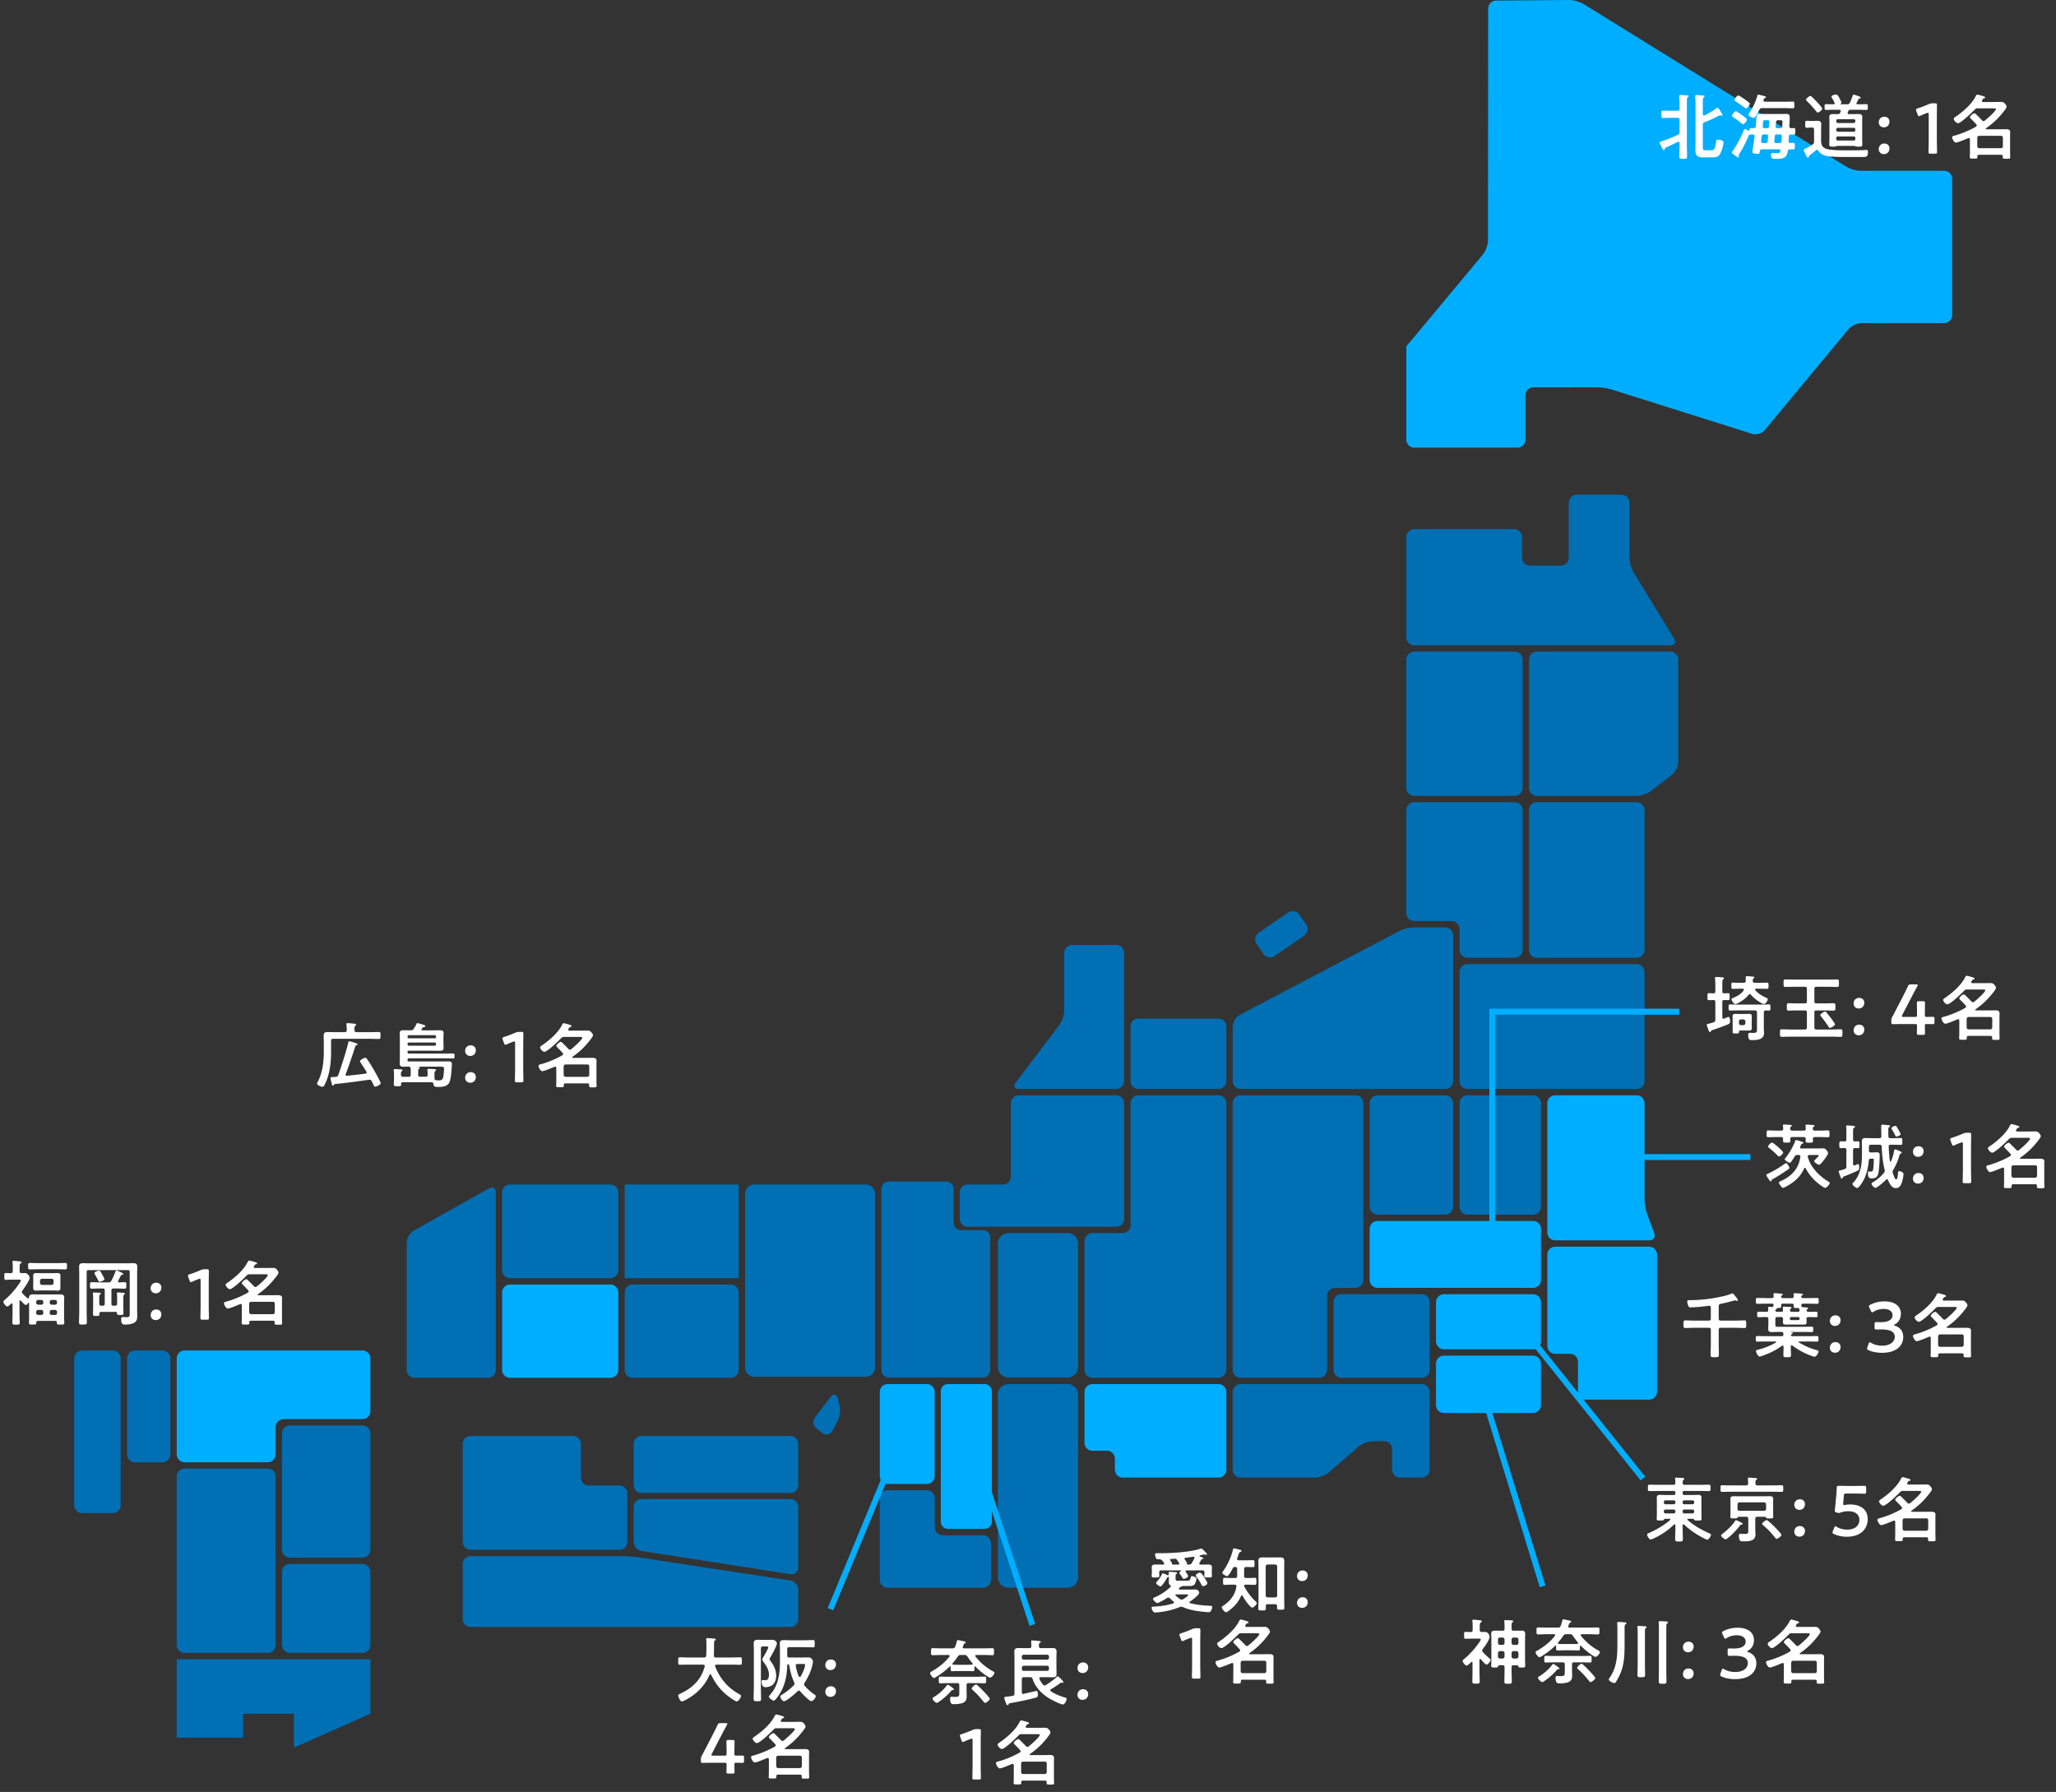 <svg width="693" height="604" fill="none" xmlns="http://www.w3.org/2000/svg"><rect width="100%" height="100%" fill="#333333" stroke="none"/><path d="M269.065 545.728a2.684 2.684 0 0 1-2.675 2.674H158.643a2.684 2.684 0 0 1-2.674-2.674v-18.542a2.684 2.684 0 0 1 2.674-2.674h51.202c1.469 0 3.864.183 5.318.402l51.263 7.819c1.454.224 2.644 1.607 2.644 3.076v9.914l-.005.005Zm0-17.398c0 1.469-1.19 2.486-2.644 2.263l-50.195-7.805c-1.454-.223-2.644-1.611-2.644-3.086v-11.739a2.684 2.684 0 0 1 2.674-2.674h50.13a2.684 2.684 0 0 1 2.674 2.674v20.367h.005Zm-70.582-27.632a2.684 2.684 0 0 1-2.674-2.674v-11.348a2.684 2.684 0 0 0-2.674-2.674h-34.496a2.684 2.684 0 0 0-2.674 2.674v33.026a2.684 2.684 0 0 0 2.674 2.675h50.129a2.684 2.684 0 0 0 2.675-2.675v-16.33a2.684 2.684 0 0 0-2.675-2.674h-10.29.005Zm67.903-16.696h-50.13a2.674 2.674 0 0 0-2.674 2.674v13.88a2.674 2.674 0 0 0 2.674 2.674h50.13a2.675 2.675 0 0 0 2.674-2.674v-13.88a2.674 2.674 0 0 0-2.674-2.674Zm284.252-291.091c-.768-1.255-1.393-3.482-1.393-4.951v-18.522a2.684 2.684 0 0 0-2.674-2.674H531.43a2.684 2.684 0 0 0-2.674 2.674v18.522a2.684 2.684 0 0 1-2.674 2.674h-10.377a2.684 2.684 0 0 1-2.674-2.674v-6.94a2.683 2.683 0 0 0-2.674-2.674H476.69a2.683 2.683 0 0 0-2.674 2.674v33.814a2.684 2.684 0 0 0 2.674 2.674h86.318c1.469 0 2.044-1.027 1.276-2.282l-13.651-22.315h.005Zm-32.597 26.733a2.684 2.684 0 0 0-2.674 2.674v43.271a2.684 2.684 0 0 0 2.674 2.674h33.606c1.47 0 3.625-.732 4.795-1.632l7.123-5.486c1.164-.894 2.12-2.832 2.12-4.306v-34.526a2.684 2.684 0 0 0-2.675-2.674h-44.963l-.006.005Zm-7.484 0h-33.875a2.674 2.674 0 0 0-2.674 2.674v43.271a2.674 2.674 0 0 0 2.674 2.674h33.875a2.675 2.675 0 0 0 2.675-2.674v-43.271a2.675 2.675 0 0 0-2.675-2.674Zm7.484 50.754h33.606c1.475 0 2.675 1.2 2.675 2.674v47.084c0 1.475-1.2 2.675-2.675 2.675h-33.606a2.678 2.678 0 0 1-2.674-2.675v-47.084c0-1.474 1.2-2.674 2.674-2.674Zm33.611 54.568h-57.029a2.674 2.674 0 0 0-2.674 2.674v36.738a2.674 2.674 0 0 0 2.674 2.674h57.029a2.674 2.674 0 0 0 2.674-2.674V327.64a2.674 2.674 0 0 0-2.674-2.674Zm-74.97-54.568a2.684 2.684 0 0 0-2.674 2.674v34.699a2.684 2.684 0 0 0 2.674 2.675h12.588a2.684 2.684 0 0 1 2.675 2.674v7.036a2.684 2.684 0 0 0 2.674 2.675h15.938a2.684 2.684 0 0 0 2.675-2.675v-47.084a2.684 2.684 0 0 0-2.675-2.674h-33.875Z" fill="#006FB4"/><path d="M476.681 312.586c-1.47 0-3.737.559-5.039 1.246l-53.785 28.247c-1.301.681-2.369 2.445-2.369 3.915v18.389a2.684 2.684 0 0 0 2.675 2.674h68.965a2.684 2.684 0 0 0 2.675-2.674V315.26a2.684 2.684 0 0 0-2.675-2.674h-10.447Zm2.538 123.651h-27.088a2.674 2.674 0 0 0-2.674 2.674v22.802a2.674 2.674 0 0 0 2.674 2.674h27.088a2.675 2.675 0 0 0 2.675-2.674v-22.802a2.675 2.675 0 0 0-2.675-2.674Z" fill="#006FB4"/><path d="M418.163 369.192a2.684 2.684 0 0 0-2.675 2.675v89.846a2.684 2.684 0 0 0 2.675 2.674h26.478a2.684 2.684 0 0 0 2.674-2.674V436.77a2.684 2.684 0 0 1 2.674-2.674h6.858a2.684 2.684 0 0 0 2.675-2.674v-59.56a2.684 2.684 0 0 0-2.675-2.675h-38.684v.005Zm0 97.336a2.684 2.684 0 0 0-2.675 2.674v26.163a2.684 2.684 0 0 0 2.675 2.674h25.074c1.47 0 3.585-.788 4.693-1.754l10.077-8.745c1.108-.966 3.223-1.754 4.692-1.754h3.854a2.684 2.684 0 0 1 2.674 2.675v6.899a2.684 2.684 0 0 0 2.675 2.674h7.31a2.684 2.684 0 0 0 2.675-2.674v-26.163a2.684 2.684 0 0 0-2.675-2.674h-61.055l.006.005Zm-7.483-123.209h-26.951a2.675 2.675 0 0 0-2.674 2.675v18.384a2.674 2.674 0 0 0 2.674 2.674h26.951a2.674 2.674 0 0 0 2.674-2.674v-18.384a2.675 2.675 0 0 0-2.674-2.675Zm-49.303-24.805a2.684 2.684 0 0 0-2.674 2.675v19.456c0 1.47-.727 3.63-1.617 4.805l-14.759 19.472c-.89 1.174-.412 2.13 1.057 2.13h32.849a2.684 2.684 0 0 0 2.674-2.674v-43.189a2.684 2.684 0 0 0-2.674-2.675h-14.861.005Zm22.353 50.678a2.684 2.684 0 0 0-2.674 2.675v41.089a2.684 2.684 0 0 1-2.674 2.675h-10.169a2.684 2.684 0 0 0-2.674 2.674v43.413a2.684 2.684 0 0 0 2.674 2.674h42.468a2.684 2.684 0 0 0 2.674-2.674v-89.846a2.684 2.684 0 0 0-2.674-2.675H383.73v-.005Z" fill="#006FB4"/><path d="M343.391 369.192a2.684 2.684 0 0 0-2.674 2.675v24.713a2.684 2.684 0 0 1-2.674 2.675h-11.892a2.684 2.684 0 0 0-2.674 2.674v8.887a2.684 2.684 0 0 0 2.674 2.674h50.088a2.684 2.684 0 0 0 2.675-2.674v-38.949a2.684 2.684 0 0 0-2.675-2.675h-32.848Z" fill="#006FB4"/><path d="M368.213 466.528a2.684 2.684 0 0 0-2.674 2.674v17.123a2.683 2.683 0 0 0 2.674 2.674h4.901a2.684 2.684 0 0 1 2.675 2.675v3.696a2.684 2.684 0 0 0 2.674 2.674h32.218a2.684 2.684 0 0 0 2.674-2.674v-26.163a2.684 2.684 0 0 0-2.674-2.674h-42.468v-.005Z" fill="#00AEFF"/><path d="m434.196 307.564-9.985 6.87a2.673 2.673 0 0 0-.687 3.719l2.348 3.414a2.675 2.675 0 0 0 3.719.687l9.986-6.87a2.675 2.675 0 0 0 .687-3.719l-2.349-3.414a2.674 2.674 0 0 0-3.719-.687Z" fill="#006FB4"/><path d="M657.999 60.242a2.684 2.684 0 0 0-2.674-2.675h-28.08c-1.469 0-3.696-.635-4.946-1.408L533.815 1.39c-1.251-.776-3.478-1.4-4.947-1.39l-24.582.193a2.708 2.708 0 0 0-2.674 2.695l-.076 78.168c0 1.47-.773 3.6-1.713 4.728l-24.043 28.858c-.941 1.128-1.724 2.054-1.739 2.054-.015 0-.025 1.205-.025 2.674v28.842a2.684 2.684 0 0 0 2.674 2.674h34.806a2.684 2.684 0 0 0 2.674-2.674v-14.963a2.692 2.692 0 0 1 2.674-2.679l21.353-.03c1.47 0 3.824.355 5.222.803l47.155 14.886c1.403.442 3.32-.122 4.255-1.251l28.222-34.007c.941-1.134 2.908-2.059 4.383-2.059h27.891a2.684 2.684 0 0 0 2.674-2.674V60.242Z" fill="#00AEFF"/><path d="M516.729 369.192h-22.106a2.675 2.675 0 0 0-2.674 2.675v34.861a2.675 2.675 0 0 0 2.674 2.675h22.106a2.675 2.675 0 0 0 2.674-2.675v-34.861a2.675 2.675 0 0 0-2.674-2.675Z" fill="#006FB4"/><path d="M516.723 456.939h-30.021a2.675 2.675 0 0 0-2.675 2.674v13.992a2.675 2.675 0 0 0 2.675 2.674h30.021a2.674 2.674 0 0 0 2.674-2.674v-13.992a2.674 2.674 0 0 0-2.674-2.674Z" fill="#00AEFF"/><path d="M487.123 369.192H464.33a2.675 2.675 0 0 0-2.674 2.675v34.861a2.675 2.675 0 0 0 2.674 2.675h22.793a2.675 2.675 0 0 0 2.674-2.675v-34.861a2.675 2.675 0 0 0-2.674-2.675Z" fill="#006FB4"/><path d="M516.723 436.237h-30.021a2.675 2.675 0 0 0-2.675 2.674v13.213a2.675 2.675 0 0 0 2.675 2.675h30.021a2.675 2.675 0 0 0 2.674-2.675v-13.213a2.674 2.674 0 0 0-2.674-2.674Zm7.49-16.02a2.683 2.683 0 0 0-2.674 2.674v30.759a2.684 2.684 0 0 0 2.674 2.674h4.983a2.684 2.684 0 0 1 2.674 2.674v10.107a2.684 2.684 0 0 0 2.674 2.675h21.318a2.684 2.684 0 0 0 2.674-2.675v-46.209a2.684 2.684 0 0 0-2.674-2.674h-31.649v-.005Zm-7.491-8.674H464.33a2.674 2.674 0 0 0-2.674 2.674v17.21a2.674 2.674 0 0 0 2.674 2.674h52.392a2.674 2.674 0 0 0 2.674-2.674v-17.21a2.674 2.674 0 0 0-2.674-2.674Zm38.546-2.1c-.518-1.377-.945-3.701-.945-5.175v-32.406a2.684 2.684 0 0 0-2.675-2.675h-27.439a2.684 2.684 0 0 0-2.674 2.675v43.54a2.684 2.684 0 0 0 2.674 2.674h31.649c1.469 0 2.247-1.123 1.729-2.501l-2.324-6.137.005.005Z" fill="#00AEFF"/><path d="M90.241 495.014H62.233a2.674 2.674 0 0 0-2.674 2.674v56.779a2.675 2.675 0 0 0 2.674 2.675H90.24a2.675 2.675 0 0 0 2.674-2.675v-56.779a2.674 2.674 0 0 0-2.674-2.674Zm31.936-14.53H97.733a2.674 2.674 0 0 0-2.674 2.674v39.178a2.674 2.674 0 0 0 2.674 2.674h24.444a2.674 2.674 0 0 0 2.674-2.674v-39.178a2.674 2.674 0 0 0-2.674-2.674Zm0 46.662H97.733a2.674 2.674 0 0 0-2.674 2.674v24.647a2.675 2.675 0 0 0 2.674 2.675h24.444a2.675 2.675 0 0 0 2.674-2.675V529.82a2.674 2.674 0 0 0-2.674-2.674Zm-67.428-71.951H45.49a2.675 2.675 0 0 0-2.675 2.675v32.329a2.675 2.675 0 0 0 2.675 2.675h9.258a2.675 2.675 0 0 0 2.674-2.675V457.87a2.675 2.675 0 0 0-2.674-2.675Zm-27.075 0h10.331c1.474 0 2.674 1.2 2.674 2.675v49.468c0 1.474-1.2 2.674-2.674 2.674h-10.33A2.678 2.678 0 0 1 25 507.338V457.87c0-1.475 1.2-2.675 2.674-2.675Zm31.885 104.087v26.427h22.4v-8.058h17.113v11.419l25.777-11.419v-18.369h-65.29Z" fill="#006FB4"/><path d="M62.233 455.195a2.684 2.684 0 0 0-2.674 2.675v32.329a2.684 2.684 0 0 0 2.674 2.675H90.24a2.684 2.684 0 0 0 2.674-2.675v-9.182a2.684 2.684 0 0 1 2.675-2.674h26.584a2.684 2.684 0 0 0 2.675-2.674V457.87a2.684 2.684 0 0 0-2.675-2.675h-59.94Z" fill="#00AEFF"/><path d="M359.845 466.528h-19.94a3.553 3.553 0 0 0-3.553 3.553v61.528a3.554 3.554 0 0 0 3.553 3.554h19.94a3.554 3.554 0 0 0 3.554-3.554v-61.528a3.554 3.554 0 0 0-3.554-3.553Zm0-50.897h-19.94a3.554 3.554 0 0 0-3.553 3.554v41.552a3.554 3.554 0 0 0 3.553 3.554h19.94a3.554 3.554 0 0 0 3.554-3.554v-41.552a3.554 3.554 0 0 0-3.554-3.554Zm-68.006-16.376h-37.613a3.1 3.1 0 0 0-3.101 3.101v58.61a3.1 3.1 0 0 0 3.101 3.101h37.613a3.101 3.101 0 0 0 3.101-3.101v-58.61a3.101 3.101 0 0 0-3.101-3.101Z" fill="#006FB4"/><path d="M331.886 466.528h-12.354a2.43 2.43 0 0 0-2.43 2.43V512.9a2.43 2.43 0 0 0 2.43 2.43h12.354a2.43 2.43 0 0 0 2.43-2.43v-43.942a2.43 2.43 0 0 0-2.43-2.43Zm-19.46 0h-13.285a2.598 2.598 0 0 0-2.598 2.598v28.45a2.598 2.598 0 0 0 2.598 2.598h13.285a2.598 2.598 0 0 0 2.598-2.598v-28.45a2.598 2.598 0 0 0-2.598-2.598Z" fill="#00AEFF"/><path d="M317.761 517.47a2.684 2.684 0 0 1-2.674-2.674v-9.812a2.684 2.684 0 0 0-2.674-2.674h-13.204a2.684 2.684 0 0 0-2.674 2.674v27.505a2.684 2.684 0 0 0 2.674 2.674h32.142a2.684 2.684 0 0 0 2.674-2.674v-12.344a2.684 2.684 0 0 0-2.674-2.675h-13.595.005Zm6.185-102.856a2.504 2.504 0 0 1-2.496-2.496v-11.379a2.504 2.504 0 0 0-2.496-2.496h-19.376a2.504 2.504 0 0 0-2.496 2.496V461.8a2.504 2.504 0 0 0 2.496 2.496h31.695a2.504 2.504 0 0 0 2.496-2.496v-44.685a2.504 2.504 0 0 0-2.496-2.496h-7.321l-.006-.005Zm-40.952 59.194c.371 1.429.112 3.671-.575 4.983l-1.815 3.467c-.686 1.307-2.206 1.642-3.375.742l-2.004-1.535a2.697 2.697 0 0 1-.493-3.767l5.293-6.894c.9-1.17 1.937-.961 2.308.467l.656 2.537h.005Zm-145.9-12.075a2.684 2.684 0 0 0 2.674 2.675h24.673a2.684 2.684 0 0 0 2.674-2.675v-59.804c0-1.469-1.047-2.084-2.328-1.362l-25.36 14.245c-1.281.722-2.328 2.512-2.328 3.981v42.94h-.005Zm34.83-62.478h33.825c1.474 0 2.674 1.2 2.674 2.674v26.224c0 1.474-1.2 2.674-2.674 2.674h-33.825a2.678 2.678 0 0 1-2.674-2.674v-26.224c0-1.474 1.2-2.674 2.674-2.674Z" fill="#006FB4"/><path d="M171.924 432.963h33.825c1.474 0 2.674 1.2 2.674 2.674v26.092c0 1.474-1.2 2.674-2.674 2.674h-33.825a2.678 2.678 0 0 1-2.674-2.674v-26.092c0-1.474 1.2-2.674 2.674-2.674Z" fill="#00AEFF"/><path d="M246.309 432.963h-33.072a2.675 2.675 0 0 0-2.675 2.674v26.092a2.675 2.675 0 0 0 2.675 2.674h33.072a2.674 2.674 0 0 0 2.674-2.674v-26.092a2.674 2.674 0 0 0-2.674-2.674Zm2.674-33.708h-38.421v31.572h38.421v-31.572Z" fill="#006FB4"/><path d="M586.144 344.272v.6c.048.408.24.624.672.672h.816c.408-.048.624-.264.672-.672v-.6c-.048-.408-.264-.624-.672-.672h-.816c-.432.048-.624.264-.672.672Zm4.296-.624v1.848c0 .36.024.672.024 1.008 0 .648-.288.864-.912.864-.456 0-.888-.024-1.344-.024h-1.368c-.576 0-.672.024-.696.648 0 .384-.336.36-1.128.36-.888 0-1.008 0-1.008-.6v-4.104c0-.36-.024-.696-.024-1.056 0-.648.336-.864.936-.864.432 0 .888.048 1.32.048h1.968c.456 0 .888-.048 1.32-.048.624 0 .936.216.936.864 0 .36-.024.696-.024 1.056Zm1.104-3.072h-5.808c-.84 0-1.704.048-2.568.048-.552 0-.528-.312-.528-1.032s-.024-1.032.528-1.032c.864 0 1.728.048 2.568.048h7.92c.864 0 1.704-.048 2.568-.048.552 0 .528.312.528 1.032s.024 1.032-.528 1.032c-.36 0-.696-.024-1.056-.048-.456.048-.6.216-.648.672v5.52c0 .456.072.936.072 1.416 0 2.256-2.304 2.4-4.032 2.4-.648 0-1.296.072-1.296-1.68 0-.408.048-.792.552-.792.288 0 .744.048 1.128.048 1.344 0 1.272-.432 1.272-1.608v-5.328c0-.456-.216-.648-.672-.648Zm-11.016-7.632v1.224c0 .432.168.624.624.648.456 0 .912-.048 1.368-.048.504 0 .48.336.48 1.176 0 .84.024 1.176-.48 1.176-.072 0-1.2-.048-1.344-.048-.456.024-.648.216-.648.648v5.184c.024.24.096.456.408.456.072 0 .12.024.216-.024.192-.072 1.344-.576 1.44-.576.456 0 .552.912.552 1.248 0 .984-.264 1.056-.72 1.272-1.008.432-4.272 1.632-5.304 1.944-.336.096-.336.12-.432.384-.048.144-.12.264-.288.264-.288 0-.48-.456-.696-1.128a16.664 16.664 0 0 1-.216-.6c-.072-.192-.192-.528-.192-.696 0-.312.312-.312.576-.36.24-.048 1.416-.408 1.704-.504.48-.168.552-.36.6-.864v-6c0-.432-.192-.648-.648-.648-.504 0-1.032.048-1.536.048s-.48-.312-.48-1.176c0-.84-.024-1.176.48-1.176.528 0 1.032.048 1.536.048.456 0 .648-.216.648-.648v-2.064c0-.744-.048-1.512-.096-2.16 0-.096-.024-.192-.024-.288 0-.288.168-.36.408-.36.336 0 1.896.12 2.256.144.168.024.384.096.384.312 0 .168-.144.24-.312.384-.264.192-.24.456-.24.816-.024.672-.024 1.344-.024 1.992Zm9.624 2.328c-.096-.12-.192-.192-.36-.192a.42.42 0 0 0-.336.168c-1.392 1.824-4.032 3.192-4.488 3.192-.6 0-1.344-1.2-1.344-1.656 0-.216.144-.24.744-.504 1.224-.528 2.592-1.32 3.36-2.448.048-.096.072-.144.072-.24 0-.312-.36-.336-.432-.336h-.744c-.84 0-1.68.048-2.544.048-.504 0-.504-.24-.504-1.056 0-.768 0-1.032.48-1.032.864 0 1.728.048 2.568.048h1.104c.456 0 .648-.168.696-.624v-1.2c0-.312.096-.408.384-.408.024 0 1.584.096 1.704.12.36.024.792 0 .792.312 0 .192-.168.288-.288.384-.168.12-.216.192-.216.384v.408c0 .432.168.624.624.624h1.608c.864 0 1.704-.048 2.568-.048.528 0 .504.24.504 1.032 0 .816 0 1.056-.528 1.056-.84 0-1.704-.048-2.544-.048h-1.128c-.168.024-.336.072-.336.288 0 .096.024.144.072.216 1.056 1.176 2.304 1.944 3.744 2.568.264.12.456.168.456.456 0 .528-.72 1.632-1.296 1.632-.624 0-3.168-1.632-4.392-3.144Zm28.344 10.008c0 .456-1.392 1.2-1.704 1.2-.216 0-.336-.264-.456-.408-.552-.912-1.8-2.592-2.496-3.408-.12-.144-.264-.336-.264-.528 0-.384 1.248-1.176 1.584-1.176.216 0 .336.144.456.288.432.48.984 1.224 1.392 1.752.264.336 1.488 1.944 1.488 2.28Zm-6.936-12v4.248c0 .48.192.672.672.672h3.048c.912 0 1.8-.048 2.712-.048.696 0 .648.312.648 1.248 0 .912.048 1.248-.648 1.248-.888 0-1.8-.072-2.712-.072h-3.048c-.48 0-.672.192-.672.672v5.088c0 .456.192.672.672.672h5.16c1.008 0 2.016-.072 3.024-.072.6 0 .6.312.6 1.272s0 1.272-.6 1.272c-1.008 0-2.016-.072-3.024-.072h-13.8c-1.008 0-2.016.072-3.024.072-.624 0-.6-.336-.6-1.272 0-.96-.024-1.272.6-1.272 1.008 0 2.016.072 3.024.072h4.776c.48 0 .672-.216.672-.672v-5.088c0-.456-.192-.672-.672-.672h-2.736c-.912 0-1.8.072-2.712.072-.672 0-.648-.336-.648-1.248 0-.936-.024-1.248.648-1.248.912 0 1.8.048 2.712.048h2.736c.48 0 .672-.192.672-.672v-4.248c0-.48-.192-.672-.672-.672h-3.72c-.936 0-1.896.048-2.856.048-.624 0-.624-.312-.624-1.248 0-.96 0-1.272.648-1.272.936 0 1.896.048 2.832.048h11.712c.936 0 1.872-.048 2.832-.048.648 0 .648.264.648 1.272 0 .96 0 1.248-.624 1.248-.96 0-1.92-.048-2.856-.048h-4.128c-.48 0-.672.192-.672.672Zm15.12 12.096c.96 0 1.704.648 1.704 1.656 0 1.056-.696 1.92-1.896 1.92-.96 0-1.704-.672-1.704-1.656 0-1.008.672-1.92 1.896-1.92Zm0-9.024c.96 0 1.704.648 1.704 1.632 0 1.056-.696 1.944-1.896 1.944-.96 0-1.704-.696-1.704-1.68 0-1.008.672-1.896 1.896-1.896Zm22.764 8.808c-.552 0-.648.096-.648.648 0 .816.048 2.232.048 2.4 0 .504-.144.6-.696.6h-1.344c-.552 0-.696-.096-.696-.6 0-.168.048-1.584.048-2.4 0-.552-.096-.648-.648-.648h-3.792c-1.392 0-3.456.048-3.624.048-.504 0-.6-.144-.6-.696v-.408c0-.576.072-.888.336-1.368.528-.96 1.032-1.944 1.512-2.88l2.112-4.08c.504-.984 1.056-2.088 1.632-3.312.24-.552.384-.648 1.008-.648h1.8c.36 0 .528.048.528.216 0 .096-.072.216-.168.408a245.853 245.853 0 0 0-1.992 3.744l-3.072 5.928c-.096.192-.144.336-.144.432 0 .168.168.216.528.216h3.936c.576 0 .648-.144.648-.696 0-1.632-.048-3.816-.048-3.984 0-.504.144-.6.696-.6h1.344c.552 0 .696.096.696.6 0 .168-.048 2.328-.048 4.032 0 .552.096.648.648.648.648 0 1.824-.024 1.992-.024.504 0 .6.144.6.696v1.08c0 .552-.096.696-.6.696-.168 0-1.344-.048-1.992-.048Zm14.108 1.8h7.32c.408-.048.648-.264.648-.672v-2.856c0-.408-.24-.648-.648-.648h-7.32c-.408 0-.624.264-.672.648v2.856c.048.384.264.672.672.672Zm7.944 2.76c-.024-.384-.168-.552-.552-.552h-7.488c-.36 0-.528.144-.528.528v.312c0 .48-.336.456-1.296.456-.936 0-1.272.024-1.272-.48 0-.432.048-1.128.048-1.68v-4.32c-.024-.096-.024-.456-.384-.456-.072 0-.144.024-.216.048-.744.312-3.504 1.488-4.128 1.488-.6 0-1.272-1.296-1.272-1.752 0-.384.312-.48.624-.552 2.4-.624 5.232-1.8 7.392-3.048.144-.096.288-.24.288-.432 0-.168-.072-.24-.144-.36-.6-.648-1.2-1.296-1.824-1.896-.144-.144-.336-.336-.336-.528 0-.408 1.128-1.32 1.536-1.32.216 0 .384.216.552.36.672.672 1.368 1.344 2.016 2.04.144.144.288.24.48.24a.64.64 0 0 0 .432-.168c.672-.504 3.744-3.168 3.744-3.888 0-.216-.384-.24-.936-.24h-5.184c-.504 0-.696.096-1.056.456-.768.84-4.656 4.56-5.616 4.56-.504 0-1.416-.936-1.416-1.488 0-.288.384-.576.624-.696 2.4-1.632 5.352-4.152 6.672-6.744.144-.264.336-.72.672-.72.216 0 1.344.336 1.68.432.432.12.936.264.936.552 0 .216-.36.264-.504.312-.24.072-.312.288-.552.648-.048.096-.072.144-.072.24 0 .216.192.288.36.312h3.936c.72 0 1.464-.024 2.184-.024.6 0 .888.096 1.296.552.216.216.576.72.576 1.032 0 .312-.384.84-.648 1.2a.73.73 0 0 0-.12.168c-1.824 2.376-3.672 4.2-6.144 5.904-.072.048-.096.096-.096.168 0 .144.12.192.24.192h4.536c.648 0 1.32-.024 1.968-.024.648 0 1.464.072 1.464.912 0 .456-.024.936-.024 1.392v5.496c0 .552.048 1.32.048 1.68 0 .504-.288.48-1.248.48s-1.272.024-1.272-.48c0-.096 0-.216.024-.312Zm-70.464 38.816c0 .36-1.008 1.272-1.392 1.272-.216 0-.36-.192-.504-.336-.96-.984-1.8-1.728-2.856-2.568-.144-.12-.336-.264-.336-.456 0-.384.96-1.32 1.344-1.32.36 0 1.776 1.272 2.112 1.56.336.288 1.632 1.464 1.632 1.848Zm2.112 5.112c0 .192-.144.336-.288.432-1.704 1.152-3.384 2.304-5.208 3.288-.432.24-.456.24-.504.504-.024.168-.12.312-.288.312-.216 0-.384-.24-.672-.696a2.002 2.002 0 0 0-.192-.288c-.168-.216-.624-.912-.624-1.152 0-.24.288-.336.48-.408 1.8-.816 4.08-2.16 5.664-3.336.12-.096.336-.24.504-.24.408 0 1.128 1.248 1.128 1.584Zm.936-12.552h3.936c.432 0 .624-.168.648-.648 0-.24-.048-.648-.072-.888 0-.072-.024-.144-.024-.216 0-.264.24-.264.432-.264.36 0 1.8.096 2.184.144.144 0 .408.024.408.24 0 .144-.144.24-.264.312-.288.192-.288.36-.288.672-.024.456.24.648.672.648h1.536c.96 0 1.896-.072 2.832-.072.576 0 .576.264.576 1.152 0 .888.024 1.128-.552 1.128-.96 0-1.896-.048-2.856-.048h-1.536c-.432 0-.648.168-.648.624 0 .216.024.432.024.648 0 .648-.288.624-1.296.624-.888 0-1.176.024-1.176-.6 0-.216.024-.432.024-.648 0-.456-.192-.648-.648-.648h-3.912c-.432 0-.624.192-.648.648.024.192.024.384.024.6 0 .624-.264.624-1.272.624-.864 0-1.176.024-1.176-.576v-.648c0-.456-.192-.648-.648-.648h-1.512c-.936 0-1.896.048-2.832.048-.6 0-.552-.264-.552-1.128 0-.888-.024-1.152.552-1.152.936 0 1.896.072 2.832.072h1.536c.456 0 .624-.168.672-.648-.024-.312-.048-.624-.096-.936v-.192c0-.264.216-.288.408-.288.36 0 1.632.096 2.04.12.216.024.552.048.552.264 0 .168-.144.24-.264.312-.264.168-.264.336-.288.72.024.456.24.648.672.648Zm2.76 8.856v-.144c0-.36-.264-.504-.6-.504h-.336c-.528 0-.72.096-1.008.528-.072.12-.168.264-.264.432-.432.696-1.032 1.68-1.392 1.68-.336 0-1.68-.864-1.68-1.2 0-.144.168-.312.24-.408 1.248-1.536 2.664-3.936 3.312-5.784.048-.144.096-.288.288-.288.288 0 1.416.408 1.776.504.384.12.672.192.672.408 0 .24-.264.288-.456.336-.192.048-.288.288-.48.696a4.704 4.704 0 0 0-.144.336c-.024.072-.048.12-.048.192 0 .264.192.36.432.36h5.16c.744 0 1.512-.024 2.256-.024.432 0 .696.168 1.104.648.168.216.504.624.504.912 0 .576-1.176 2.112-1.584 2.592-.24.312-1.032 1.368-1.416 1.368-.48 0-1.704-.792-1.704-1.248 0-.144.336-.432.528-.624l.12-.12c.192-.192.912-.912.912-1.152 0-.168-.24-.144-.336-.144h-2.832c-.288 0-.552.12-.552.456 0 .072.024.12.024.168.36 1.392 1.056 2.736 1.92 3.864.864 1.176 1.992 2.28 3.144 3.192.648.528 1.368.96 2.064 1.416.12.072.288.192.288.336 0 .384-1.032 1.656-1.56 1.656-.408 0-2.04-1.248-2.424-1.56-1.68-1.368-3.12-3.072-4.128-5.016-.072-.096-.144-.192-.264-.192-.144 0-.216.096-.264.192-1.224 2.856-3.456 4.752-6.144 6.168-.192.096-.792.408-.96.408-.504 0-1.416-1.488-1.416-1.776 0-.24.432-.408.936-.648 3.48-1.632 5.76-4.128 6.312-8.016Zm33.792-7.656c0 .432-1.2.792-1.416.792-.24 0-.336-.192-.48-.552-.048-.072-.072-.144-.12-.24-.192-.384-.696-1.296-.936-1.632-.072-.096-.168-.24-.168-.36 0-.36.984-.816 1.296-.816.36 0 .552.36 1.104 1.344.144.24.72 1.272.72 1.464Zm-7.08 3.552h-2.928c-.48 0-.672.192-.672.672v1.248c0 .48.192.672.672.672h.744c.432 0 .864-.048 1.272-.048.792 0 .936.36.936 1.056 0 1.464-.144 4.536-.432 5.904-.288 1.392-.912 1.848-2.328 1.848-.672 0-1.2-.216-1.2-1.8 0-.24 0-.552.312-.552a.74.74 0 0 1 .216.024c.096 0 .336.024.432.024.456 0 .672-.168.768-.624.168-.72.24-2.592.24-3.384 0-.36-.192-.336-.552-.336h-.432c-.456 0-.648.168-.696.624-.264 2.784-.912 5.52-2.52 7.848-.216.312-.984 1.416-1.368 1.416-.456 0-1.632-.936-1.632-1.392 0-.168.144-.312.264-.408 1.104-1.152 1.848-2.568 2.304-4.08.576-1.824.648-3.888.648-5.784v-1.872c0-.72-.048-1.416-.048-2.136 0-.936.408-1.176 1.296-1.176.744 0 1.488.048 2.256.048h2.376c.432 0 .648-.192.648-.648.024-.648-.024-1.32-.024-1.992 0-.6-.024-1.344-.024-1.488 0-.336.168-.432.48-.432.168 0 1.152.096 1.368.12.768.072 1.128.048 1.128.384 0 .168-.168.264-.336.36-.192.12-.24.216-.24.744 0 .768 0 1.536.024 2.328.024.456.216.624.672.624h.696c.96 0 1.944-.048 2.784-.048.576 0 .552.24.552 1.152 0 .888.024 1.152-.528 1.152-.936 0-1.872-.048-2.808-.048h-.624c-.432 0-.672.168-.648.624.072 1.632.192 3.264.408 4.896.024.096.072.168.192.168.096 0 .144-.048.192-.12.504-1.176.792-2.208 1.032-3.456.048-.24.096-.528.36-.528.216 0 2.232.72 2.232 1.056 0 .192-.192.264-.36.336-.264.12-.336.36-.432.648-.024.048-.024.12-.048.168-.48 1.656-1.2 3.264-2.064 4.752-.12.216-.192.384-.192.624 0 .144.048.288.096.456.144.432.456 1.248.672 1.656.096.192.216.408.432.408.504 0 .6-1.824.648-2.208.024-.36.024-.552.432-.552.312 0 1.392.24 1.392.984 0 .624-.24 1.752-.408 2.376-.312 1.104-.816 2.328-2.16 2.328-1.464 0-2.136-1.56-2.64-2.688-.072-.168-.168-.288-.36-.288-.12 0-.24.072-.312.144-.48.528-3 2.76-3.576 2.76-.408 0-1.32-.984-1.32-1.368 0-.264.312-.432.624-.624 1.44-.888 2.472-1.776 3.576-3.072.168-.216.264-.408.264-.696 0-.12-.024-.24-.048-.36-.624-2.544-.888-5.184-.984-7.8-.072-.456-.24-.624-.696-.624Zm-11.808 8.208c.48-.168.6-.36.6-.864v-5.568c0-.48-.168-.648-.648-.672-.288 0-.96.048-1.224.048-.504 0-.504-.336-.504-1.152 0-.84 0-1.152.504-1.152.336 0 .864.048 1.224.048.48-.024.648-.192.648-.648v-2.544c0-.576 0-1.176-.072-1.68-.024-.072-.024-.144-.024-.216 0-.264.168-.312.384-.312.312 0 1.752.12 2.088.144.216.024.528.048.528.312 0 .192-.192.264-.36.36-.264.168-.288.288-.288 1.2v2.736c0 .432.192.624.648.648.312-.024.696-.048 1.008-.048.528 0 .504.288.504 1.152 0 .864.024 1.152-.504 1.152-.24 0-.744-.024-1.008-.048-.456.024-.648.216-.648.672v4.728c.024.24.12.48.408.48.072 0 .144-.024.216-.048a.573.573 0 0 1 .168-.072c.288-.12.792-.36.888-.36.36 0 .384.72.384 1.152v.216c0 .528-.096.648-.48.84-1.416.696-2.976 1.32-4.464 1.896-.456.192-.504.24-.624.528-.072.144-.144.288-.312.288-.264 0-.384-.456-.6-1.08-.096-.24-.408-1.152-.408-1.344 0-.312.312-.336.552-.36.48-.12.936-.264 1.416-.432Zm24.936 1.32c.96 0 1.704.648 1.704 1.656 0 1.056-.696 1.92-1.896 1.92-.96 0-1.704-.672-1.704-1.656 0-1.008.672-1.92 1.896-1.92Zm0-9.024c.96 0 1.704.648 1.704 1.632 0 1.056-.696 1.944-1.896 1.944-.96 0-1.704-.696-1.704-1.68 0-1.008.672-1.896 1.896-1.896Zm17.676.264v7.392c0 1.392.072 3.912.072 4.2 0 .504-.144.6-.696.6h-1.488c-.552 0-.696-.096-.696-.6 0-.288.072-2.808.072-4.2v-8.4c0-.408-.072-.576-.288-.576a.98.98 0 0 0-.384.096c-.72.264-1.536.6-2.16.888-.192.096-.336.144-.456.144-.216 0-.312-.168-.432-.528l-.456-1.2a1.288 1.288 0 0 1-.096-.456c0-.216.144-.336.552-.456a37.328 37.328 0 0 0 3.744-1.416 3.187 3.187 0 0 1 1.416-.288h.648c.552 0 .696.096.696.6 0 .36-.048 2.808-.048 4.2Zm14.297 10.344h7.32c.408-.048.648-.264.648-.672v-2.856c0-.408-.24-.648-.648-.648h-7.32c-.408 0-.624.264-.672.648v2.856c.048.384.264.672.672.672Zm7.944 2.76c-.024-.384-.168-.552-.552-.552h-7.488c-.36 0-.528.144-.528.528v.312c0 .48-.336.456-1.296.456-.936 0-1.272.024-1.272-.48 0-.432.048-1.128.048-1.68v-4.32c-.024-.096-.024-.456-.384-.456-.072 0-.144.024-.216.048-.744.312-3.504 1.488-4.128 1.488-.6 0-1.272-1.296-1.272-1.752 0-.384.312-.48.624-.552 2.4-.624 5.232-1.8 7.392-3.048.144-.096.288-.24.288-.432 0-.168-.072-.24-.144-.36-.6-.648-1.2-1.296-1.824-1.896-.144-.144-.336-.336-.336-.528 0-.408 1.128-1.32 1.536-1.32.216 0 .384.216.552.36.672.672 1.368 1.344 2.016 2.04.144.144.288.24.48.24a.64.64 0 0 0 .432-.168c.672-.504 3.744-3.168 3.744-3.888 0-.216-.384-.24-.936-.24h-5.184c-.504 0-.696.096-1.056.456-.768.84-4.656 4.56-5.616 4.56-.504 0-1.416-.936-1.416-1.488 0-.288.384-.576.624-.696 2.4-1.632 5.352-4.152 6.672-6.744.144-.264.336-.72.672-.72.216 0 1.344.336 1.68.432.432.12.936.264.936.552 0 .216-.36.264-.504.312-.24.072-.312.288-.552.648-.048.096-.072.144-.072.24 0 .216.192.288.36.312h3.936c.72 0 1.464-.024 2.184-.024.6 0 .888.096 1.296.552.216.216.576.72.576 1.032 0 .312-.384.84-.648 1.2a.73.73 0 0 0-.12.168c-1.824 2.376-3.672 4.2-6.144 5.904-.072.048-.096.096-.096.168 0 .144.12.192.24.192h4.536c.648 0 1.32-.024 1.968-.024.648 0 1.464.072 1.464.912 0 .456-.024.936-.024 1.392v5.496c0 .552.048 1.32.048 1.68 0 .504-.288.48-1.248.48s-1.272.024-1.272-.48c0-.096 0-.216.024-.312ZM579.32 440.28v4.176c0 .456.192.672.648.672h4.992c1.008 0 2.016-.072 3.024-.072.648 0 .6.336.6 1.272 0 .936.048 1.296-.6 1.296-1.008 0-2.016-.072-3.024-.072h-4.992c-.456 0-.648.192-.648.672v4.872c0 1.176.048 2.352.048 3.528 0 .84-.264.84-1.392.84-1.08 0-1.392 0-1.392-.792 0-1.2.072-2.376.072-3.576v-4.872c0-.48-.192-.672-.672-.672h-4.92c-.984 0-1.992.072-3 .072-.624 0-.624-.312-.624-1.296s0-1.272.624-1.272c1.008 0 2.016.072 3 .072h4.92c.48 0 .672-.216.672-.672v-3.744c0-.312-.144-.576-.504-.576h-.12c-1.704.216-4.464.528-6.12.528-.384 0-.624-.024-.792-.384-.192-.384-.408-1.128-.408-1.56 0-.528.456-.48.84-.48a50.717 50.717 0 0 0 10.584-1.176c1.104-.24 2.328-.528 3.384-.984.12-.048.288-.12.432-.12.192 0 .48.336.744.672.048.072.096.12.12.144.216.264.96 1.128.96 1.44 0 .12-.096.264-.288.264-.12 0-.264-.072-.36-.096a.739.739 0 0 0-.312-.072c-.144 0-1.584.408-1.848.48-1.008.264-2.016.48-3.024.696-.48.096-.624.312-.624.792Zm27.264 4.224v-.12c-.024-.264-.168-.456-.456-.456h-2.352c-.288 0-.456.192-.48.456v.12c0 .288.192.456.48.456h2.352c.288 0 .456-.168.456-.456Zm-.024-2.904v-.168c-.072-.384-.216-.552-.624-.552h-.144c-.888 0-1.224.024-1.224-.552 0-.12 0-.24.024-.36-.024-.384-.168-.552-.552-.552h-3.144c-.384 0-.528.168-.528.552v.312c0 .624-.264.6-1.296.6-.072.024-.096.024-.096.12-.048.144-.096.144-.288.288-.12.072-.144.12-.216.24-.048.072-.048.168-.048.192 0 .36.36.456.648.456h1.272c.456 0 .624-.192.648-.648l-.072-.6c0-.072-.024-.144-.024-.216 0-.264.216-.288.432-.288.36 0 1.584.072 2.016.096.168 0 .528.024.528.264 0 .144-.144.216-.288.312-.192.12-.216.24-.24.456v.096c0 .384.312.528.648.528h2.016c.408 0 .552-.168.552-.576Zm6.456-3.12c0 .792 0 .984-.576.984-.936 0-1.872-.048-2.808-.048h-1.848c-.408 0-.624.168-.648.6.048.408.216.576.6.6 1.128.072 1.728.048 1.728.336 0 .144-.144.216-.288.312-.12.072-.192.144-.216.264-.024.072-.024.12-.024.192 0 .336.36.432.624.456h.24c.816 0 1.68-.048 2.4-.048.456 0 .432.312.432 1.032 0 .648-.048.816-.432.816-.792 0-1.608-.048-2.4-.048h-.24c-.456 0-.648.216-.672.672.024.384.048.744.048 1.104 0 .624-.288.768-1.032.768-.72 0-1.416-.024-2.136-.024h-1.632c-.696 0-1.416.024-2.136.024-.552 0-1.032-.048-1.032-.72 0-.384.024-.768.024-1.152-.024-.456-.192-.672-.648-.672h-1.296c-.456 0-.648.216-.648.672v1.944c0 .48.192.672.648.672h8.976c.888 0 1.776-.048 2.664-.048.48 0 .48.216.48.912 0 .696 0 .912-.48.912-.888 0-1.776-.048-2.664-.048h-4.536a.052.052 0 0 0-.048.048c0 .024.024.048.048.048.312.048.768.024.768.312 0 .168-.12.216-.336.336-.168.096-.24.216-.24.384 0 .24.24.288.408.312h5.448c.96 0 1.896-.048 2.856-.048.552 0 .552.192.552.936s0 .936-.552.936c-.96 0-1.896-.048-2.856-.048h-3.096c-.096 0-.216.048-.216.168 0 .072.048.12.12.168 2.016 1.176 3.768 1.968 6.024 2.592.264.072.6.144.6.48 0 .456-.744 1.728-1.344 1.728-.312 0-1.56-.48-1.92-.624a23.829 23.829 0 0 1-5.592-3.168.335.335 0 0 0-.216-.072c-.216 0-.264.168-.288.336v.984c0 .648.072 1.296.072 1.968 0 .768-.336.744-1.272.744-.96 0-1.296.024-1.296-.72 0-.624.048-1.32.048-1.992v-.864c0-.192-.072-.36-.288-.36a.335.335 0 0 0-.216.072c-1.992 1.488-4.272 2.568-6.6 3.384-.192.048-.768.264-.936.264-.528 0-1.248-1.416-1.248-1.872 0-.288.384-.36.936-.504 1.944-.504 4.032-1.32 5.76-2.352.048-.048.096-.096.096-.192 0-.12-.12-.168-.24-.168h-3.216c-.96 0-1.896.048-2.856.048-.552 0-.552-.192-.552-.96 0-.72 0-.912.552-.912.96 0 1.896.048 2.856.048h5.28c.456 0 .648-.192.624-.648 0-.096 0-.168-.024-.264-.048-.288-.144-.528-.48-.528h-1.392c-.672 0-1.344.048-2.016.048-.768 0-1.2-.192-1.2-1.032 0-.6.048-1.2.048-1.8v-1.56c0-.456-.216-.672-.672-.672h-.24c-.816 0-1.632.048-2.448.048-.432 0-.408-.336-.408-.936 0-.624 0-.912.432-.912.792 0 1.608.048 2.424.048h.24c.432 0 .648-.192.648-.648a10.928 10.928 0 0 1-.072-.744c0-.264.216-.288.408-.288.288 0 .552.024.816.048.456 0 .576-.192.624-.6v-.096c0-.312-.144-.432-.432-.432h-2.136c-.936 0-1.896.048-2.832.048-.576 0-.576-.216-.576-.984 0-.744 0-.984.576-.984.936 0 1.896.048 2.832.048h1.944c.456 0 .648-.168.648-.648 0-.12-.048-.6-.048-.696 0-.264.168-.312.384-.312.408 0 1.728.12 2.184.168.216 0 .576.024.576.264 0 .144-.12.216-.312.312-.216.144-.24.216-.264.456.024.36.336.456.648.456h2.976c.432 0 .648-.168.648-.648 0-.096-.072-.6-.072-.696 0-.264.192-.312.408-.312.384 0 1.728.12 2.16.144.168.024.6.048.6.288 0 .144-.12.192-.312.312-.216.144-.264.216-.288.456.048.36.336.456.648.456h1.872c.936 0 1.872-.048 2.808-.048.6 0 .576.216.576.984Zm5.664 13.896c.96 0 1.704.648 1.704 1.656 0 1.056-.696 1.92-1.896 1.92-.96 0-1.704-.672-1.704-1.656 0-1.008.672-1.92 1.896-1.92Zm0-9.024c.96 0 1.704.648 1.704 1.632 0 1.056-.696 1.944-1.896 1.944-.96 0-1.704-.696-1.704-1.68 0-1.008.672-1.896 1.896-1.896Zm20.028 3.024c-.192.096-.312.192-.312.264 0 .072.12.144.36.216 1.92.648 2.76 2.064 2.76 3.792 0 2.664-1.968 5.328-7.2 5.328-1.752 0-3.408-.36-4.488-.864-.36-.168-.504-.312-.504-.552 0-.12.024-.264.096-.432l.408-1.176c.12-.336.216-.504.408-.504.096 0 .24.072.456.192.864.528 2.184.936 3.72.936 2.832 0 4.248-1.464 4.248-2.976 0-1.656-1.392-2.496-4.488-2.496-.528 0-1.368.024-1.608.024-.624 0-.72-.096-.72-.696v-1.08c0-.624.096-.72.72-.72.264 0 .912.024 1.368.024 2.904 0 3.984-1.032 3.984-2.352 0-1.296-1.176-2.112-3.024-2.112-1.32 0-2.496.384-3.36.936-.216.144-.36.216-.48.216-.168 0-.288-.144-.432-.48l-.528-1.104c-.096-.216-.144-.36-.144-.48 0-.216.144-.336.48-.504 1.272-.672 2.952-1.128 4.752-1.128 3.936 0 5.544 1.992 5.544 4.152 0 1.32-.528 2.784-2.016 3.576Zm15.226 7.584h7.32c.408-.048.648-.264.648-.672v-2.856c0-.408-.24-.648-.648-.648h-7.32c-.408 0-.624.264-.672.648v2.856c.048.384.264.672.672.672Zm7.944 2.76c-.024-.384-.168-.552-.552-.552h-7.488c-.36 0-.528.144-.528.528v.312c0 .48-.336.456-1.296.456-.936 0-1.272.024-1.272-.48 0-.432.048-1.128.048-1.68v-4.32c-.024-.096-.024-.456-.384-.456a.7.7 0 0 0-.216.048c-.744.312-3.504 1.488-4.128 1.488-.6 0-1.272-1.296-1.272-1.752 0-.384.312-.48.624-.552 2.4-.624 5.232-1.8 7.392-3.048.144-.096.288-.24.288-.432 0-.168-.072-.24-.144-.36a45.63 45.63 0 0 0-1.824-1.896c-.144-.144-.336-.336-.336-.528 0-.408 1.128-1.32 1.536-1.32.216 0 .384.216.552.36.672.672 1.368 1.344 2.016 2.04.144.144.288.24.48.24a.64.64 0 0 0 .432-.168c.672-.504 3.744-3.168 3.744-3.888 0-.216-.384-.24-.936-.24h-5.184c-.504 0-.696.096-1.056.456-.768.84-4.656 4.56-5.616 4.56-.504 0-1.416-.936-1.416-1.488 0-.288.384-.576.624-.696 2.4-1.632 5.352-4.152 6.672-6.744.144-.264.336-.72.672-.72.216 0 1.344.336 1.68.432.432.12.936.264.936.552 0 .216-.36.264-.504.312-.24.072-.312.288-.552.648-.048.096-.072.144-.072.24 0 .216.192.288.36.312h3.936c.72 0 1.464-.024 2.184-.024.6 0 .888.096 1.296.552.216.216.576.72.576 1.032 0 .312-.384.84-.648 1.2a.73.73 0 0 0-.12.168c-1.824 2.376-3.672 4.2-6.144 5.904-.072.048-.096.096-.096.168 0 .144.12.192.24.192h4.536c.648 0 1.32-.024 1.968-.024.648 0 1.464.072 1.464.912 0 .456-.024.936-.024 1.392v5.496c0 .552.048 1.32.048 1.68 0 .504-.288.48-1.248.48s-1.272.024-1.272-.48c0-.096 0-.216.024-.312Zm-94.15 50.312h2.736c.336 0 .576-.24.576-.576v-.168a.555.555 0 0 0-.576-.576h-2.736a.555.555 0 0 0-.576.576v.168c0 .336.24.576.576.576Zm0 3.096h2.736c.336 0 .576-.24.576-.576v-.192c0-.336-.24-.552-.576-.552h-2.736c-.336 0-.576.216-.576.552v.192c0 .336.24.576.576.576Zm-6.336-3.096h2.736c.336 0 .576-.24.576-.576v-.168a.555.555 0 0 0-.576-.576h-2.736a.555.555 0 0 0-.576.576v.168c0 .336.24.576.576.576Zm0 3.096h2.736c.336 0 .576-.24.576-.576v-.192c0-.336-.24-.552-.576-.552h-2.736c-.336 0-.576.216-.576.552v.192c0 .336.24.576.576.576Zm3.312 5.016v-1.056c0-.168-.072-.312-.24-.312-.096 0-.144.024-.216.096a24.487 24.487 0 0 1-5.592 4.056c-.408.216-1.92.984-2.28.984-.48 0-1.2-1.176-1.2-1.632 0-.288.288-.408.552-.528 2.472-1.08 5.136-2.616 7.2-4.392.048-.072.096-.12.096-.216 0-.168-.144-.216-.288-.216h-1.512c-.24 0-.312.144-.384.312-.12.264-.384.264-1.128.264-.984 0-1.296.024-1.296-.504 0-.504.048-1.008.048-1.512v-4.296c0-.456-.024-.936-.024-1.392 0-.72.36-.936 1.032-.936s1.344.048 2.016.048h2.64c.408 0 .576-.192.576-.576v-.216c0-.408-.168-.576-.576-.576h-5.232c-.96 0-1.92.048-2.904.048-.552 0-.552-.24-.552-1.08 0-.84 0-1.08.552-1.08.984 0 1.944.048 2.904.048h5.136c.432 0 .648-.144.672-.6 0-.408 0-.864-.072-1.272 0-.072-.024-.144-.024-.24 0-.264.216-.312.432-.312.456 0 1.56.072 2.064.096.216.024.6.024.6.336 0 .144-.12.216-.264.336-.288.216-.264.552-.264 1.032 0 .456.216.624.648.624h5.28c.984 0 1.944-.048 2.928-.048.552 0 .528.288.528 1.08s.024 1.08-.528 1.08c-.984 0-1.944-.048-2.928-.048h-5.376c-.384 0-.576.168-.576.576v.216c0 .384.192.576.576.576h2.736c.672 0 1.344-.048 2.016-.048.888 0 1.032.384 1.032 1.104 0 .336-.024.744-.024 1.224v4.296c0 .504.048 1.08.048 1.512 0 .528-.312.504-1.344.504-.744 0-1.032 0-1.152-.24-.096-.192-.144-.336-.384-.336h-1.608c-.144 0-.288.048-.288.216 0 .096.024.144.096.216 2.304 1.992 4.608 3.264 7.368 4.512.192.072.48.216.48.432 0 .408-.768 1.68-1.2 1.68-.36 0-1.848-.816-2.232-1.032-2.04-1.128-3.936-2.472-5.64-4.08a.335.335 0 0 0-.216-.072c-.192 0-.24.144-.264.288v1.056c0 1.224.072 2.472.072 3.696 0 .72-.264.744-1.272.744-1.056 0-1.32-.048-1.32-.768 0-1.224.072-2.448.072-3.672Zm35.736 2.232c0 .456-1.272 1.32-1.608 1.32-.24 0-.384-.216-.576-.456-1.464-1.848-2.112-2.544-3.912-4.08-.144-.144-.408-.336-.408-.552 0-.36 1.2-1.224 1.56-1.224.192 0 .36.12.504.264.864.744 1.68 1.512 2.472 2.328.36.36 1.968 1.992 1.968 2.4Zm-13.056-3.768c0 .192-.216.288-.36.288-.288.024-.312.024-.6.384-1.2 1.56-2.568 3-4.128 4.2-.168.144-.432.36-.672.36-.384 0-1.512-.888-1.512-1.272 0-.24.336-.456.528-.624 1.344-1.032 3.24-2.76 4.128-4.2.072-.12.168-.336.336-.336.24 0 .96.36 1.2.48.768.384 1.08.528 1.08.72Zm4.32-13.608c0 .48.192.672.672.672h5.232c.96 0 1.92-.048 2.904-.048.552 0 .552.24.552 1.104 0 .864 0 1.128-.552 1.128-.984 0-1.944-.048-2.904-.048h-14.232c-.984 0-1.944.048-2.928.048-.528 0-.528-.288-.528-1.128 0-.84 0-1.104.528-1.104.984 0 1.944.048 2.928.048h5.184c.48 0 .648-.192.672-.672 0-.48-.024-.96-.072-1.416-.024-.072-.024-.144-.024-.216 0-.288.216-.312.432-.312.408 0 1.68.12 2.136.144.192.024.576.048.576.312 0 .144-.12.192-.312.312-.288.216-.288.552-.264 1.176Zm-5.4 9.24h8.304c.432 0 .624-.24.672-.648v-1.536c-.048-.408-.24-.624-.672-.672h-8.304c-.384.048-.648.264-.648.672v1.536c0 .408.264.648.648.648Zm2.304 2.016h-2.616c-.192 0-.264.12-.336.288-.144.24-.36.24-1.128.24-.984 0-1.296.024-1.296-.504 0-.48.048-.96.048-1.416v-3.288c0-.456-.024-.888-.024-1.344 0-.792.408-.912 1.392-.912.432 0 .96.024 1.632.024h8.376c.696 0 1.368-.024 2.064-.024.624 0 .96.264.96.912 0 .456-.024.888-.024 1.344v3.312c0 .48.024.936.024 1.416 0 .528-.288.504-1.224.504-.864 0-1.104 0-1.2-.312-.048-.168-.12-.24-.288-.24h-2.664c-.456 0-.672.192-.672.672v3.528c0 .576.072 1.152.072 1.728 0 2.352-2.352 2.352-4.104 2.352-.72 0-1.032-.048-1.248-.528-.168-.36-.24-.936-.24-1.344 0-.312.072-.696.48-.696.264 0 .768.072 1.392.072 1.32 0 1.296-.144 1.296-1.728v-3.384c0-.48-.216-.672-.672-.672Zm18.072 3.12c.96 0 1.704.648 1.704 1.656 0 1.056-.696 1.92-1.896 1.92-.96 0-1.704-.672-1.704-1.656 0-1.008.672-1.92 1.896-1.92Zm0-9.024c.96 0 1.704.648 1.704 1.632 0 1.056-.696 1.944-1.896 1.944-.96 0-1.704-.696-1.704-1.68 0-1.008.672-1.896 1.896-1.896Zm15.228 1.92a8.42 8.42 0 0 1 1.776-.168c3.312 0 5.856 1.632 5.856 4.92 0 2.808-1.824 5.952-7.08 5.952-1.512 0-3.096-.336-4.296-.912-.336-.168-.504-.288-.504-.504 0-.12.048-.264.12-.456l.456-1.152c.144-.336.24-.504.408-.504.12 0 .24.072.456.216 1.008.6 2.304.912 3.504.912 2.928 0 4.128-1.56 4.128-3.336 0-1.848-1.512-2.856-3.72-2.856a7.75 7.75 0 0 0-2.616.432c-.264.096-.456.168-.648.168-.144 0-.408-.072-.696-.168-.48-.168-.624-.264-.624-.624 0-.096 0-.192.024-.312.096-.72.168-1.392.24-2.136l.264-2.976c.048-.648.12-1.632.144-2.256.024-.576.12-.696.6-.696.312 0 2.424.048 3.648.048h1.344c1.224 0 3.552-.048 3.72-.048.504 0 .6.144.6.696v1.272c0 .552-.096.696-.6.696-.168 0-2.496-.072-3.72-.072h-2.4c-.624 0-.744.096-.792.72l-.192 2.112a5.476 5.476 0 0 0-.048.648c0 .312.096.408.336.408.096 0 .192 0 .312-.024Zm20.05 8.688h7.32c.408-.048.648-.264.648-.672v-2.856c0-.408-.24-.648-.648-.648h-7.32c-.408 0-.624.264-.672.648v2.856c.048.384.264.672.672.672Zm7.944 2.76c-.024-.384-.168-.552-.552-.552h-7.488c-.36 0-.528.144-.528.528v.312c0 .48-.336.456-1.296.456-.936 0-1.272.024-1.272-.48 0-.432.048-1.128.048-1.68v-4.32c-.024-.096-.024-.456-.384-.456a.7.7 0 0 0-.216.048c-.744.312-3.504 1.488-4.128 1.488-.6 0-1.272-1.296-1.272-1.752 0-.384.312-.48.624-.552 2.4-.624 5.232-1.8 7.392-3.048.144-.096.288-.24.288-.432 0-.168-.072-.24-.144-.36a45.63 45.63 0 0 0-1.824-1.896c-.144-.144-.336-.336-.336-.528 0-.408 1.128-1.32 1.536-1.32.216 0 .384.216.552.36.672.672 1.368 1.344 2.016 2.04.144.144.288.24.48.24a.64.64 0 0 0 .432-.168c.672-.504 3.744-3.168 3.744-3.888 0-.216-.384-.24-.936-.24h-5.184c-.504 0-.696.096-1.056.456-.768.84-4.656 4.56-5.616 4.56-.504 0-1.416-.936-1.416-1.488 0-.288.384-.576.624-.696 2.4-1.632 5.352-4.152 6.672-6.744.144-.264.336-.72.672-.72.216 0 1.344.336 1.68.432.432.12.936.264.936.552 0 .216-.36.264-.504.312-.24.072-.312.288-.552.648-.048.096-.072.144-.072.24 0 .216.192.288.36.312h3.936c.72 0 1.464-.024 2.184-.024.6 0 .888.096 1.296.552.216.216.576.72.576 1.032 0 .312-.384.84-.648 1.2a.73.73 0 0 0-.12.168c-1.824 2.376-3.672 4.2-6.144 5.904-.072.048-.096.096-.096.168 0 .144.12.192.24.192h4.536c.648 0 1.32-.024 1.968-.024.648 0 1.464.072 1.464.912 0 .456-.024.936-.024 1.392v5.496c0 .552.048 1.32.048 1.68 0 .504-.288.48-1.248.48s-1.272.024-1.272-.48c0-.096 0-.216.024-.312Zm-154.158 31.368c.456 0 .624-.216.624-.648v-1.392c0-.504 0-1.008-.072-1.512-.024-.096-.024-.192-.024-.288 0-.264.216-.312.432-.312.408 0 1.752.168 2.232.216.216.024.504.048.504.336 0 .216-.168.312-.384.456-.312.216-.288.672-.288 1.872v.624c0 .456.192.6.624.648.36 0 .648-.024.888-.024.48 0 .888.072 1.272.456.288.288.528.744.528 1.176 0 1.08-1.632 3.264-2.304 4.152-.096.168-.192.288-.192.504 0 .192.096.336.216.48.672.768 1.464 1.488 2.232 2.16.192.144.384.336.384.552 0 .432-.912 1.536-1.368 1.536-.36 0-1.656-1.464-1.944-1.8-.072-.072-.12-.096-.216-.096-.072 0-.192.048-.216.264v4.272c0 1.008.072 2.016.072 3.024 0 .744-.24.744-1.248.744-.984 0-1.224 0-1.224-.72 0-1.032.048-2.04.048-3.048v-3.24c0-.048 0-.312-.24-.312-.144 0-.312.168-.408.264-.36.36-1.008.984-1.344.984-.432 0-1.32-1.128-1.32-1.536 0-.288.216-.456.408-.624 1.176-.96 2.256-2.04 3.264-3.192.456-.528 2.424-2.928 2.424-3.48 0-.24-.288-.264-.768-.264h-1.944c-.792 0-1.584.048-2.352.048-.576 0-.552-.264-.552-1.152 0-.888-.024-1.176.528-1.176.504 0 1.2.072 1.728.048Zm9.888 4.344h.792c.432 0 .696-.312.696-.72v-1.056c0-.408-.24-.696-.672-.696h-.84c-.456 0-.696.288-.696.696v1.056c0 .408.312.72.72.72Zm-.024 4.608h.816c.432 0 .696-.312.696-.72v-1.08c0-.408-.264-.72-.696-.72h-.816c-.408 0-.696.312-.696.72v1.08c0 .408.288.72.696.72Zm5.496-2.52h-.912c-.408 0-.696.312-.696.72v1.08c0 .408.288.72.696.72h.912c.408 0 .696-.312.696-.72v-1.08c0-.408-.288-.72-.696-.72Zm.696-2.808v-1.056c0-.408-.264-.696-.696-.696h-.936c-.408 0-.672.288-.672.696v1.056c0 .408.288.72.696.72h.912c.408 0 .696-.312.696-.72Zm-.504 7.584h-1.128c-.48 0-.672.192-.672.648v1.176c0 1.224.072 2.448.072 3.672 0 .744-.264.744-1.224.744-1.032 0-1.272-.024-1.272-.744 0-1.224.048-2.448.048-3.672v-1.176c0-.456-.192-.648-.672-.648h-1.032c-.312 0-.408.144-.504.432-.072.264-.216.336-1.08.336-.984 0-1.2-.024-1.2-.648 0-.744.048-1.464.048-2.184v-6.72c0-.576-.048-1.176-.048-1.776 0-.864.384-1.104 1.224-1.104.624 0 1.224.024 1.848.024h.744c.48 0 .672-.192.672-.648v-.792c0-.528 0-1.08-.072-1.56-.024-.072-.024-.192-.024-.264 0-.288.192-.312.432-.312.432 0 1.512.072 1.992.096.216 0 .6.024.6.312 0 .144-.12.216-.288.336-.24.192-.264.552-.264 1.344v.864c.048.456.216.624.672.624h.84c.6 0 1.224-.024 1.848-.024.816 0 1.224.24 1.224 1.104 0 .6-.048 1.2-.048 1.776v6.72c0 .744.048 1.464.048 2.208 0 .624-.312.624-1.2.624-.888 0-1.008-.072-1.104-.336-.072-.288-.168-.432-.48-.432Zm26.4 4.296c0 .456-1.2 1.392-1.56 1.392-.24 0-.408-.264-.552-.432-1.176-1.464-2.208-2.616-3.6-3.864-.144-.144-.384-.312-.384-.528 0-.336.984-1.344 1.488-1.344.264 0 .48.24.672.432.648.576 1.272 1.2 1.872 1.848.336.336 2.064 2.16 2.064 2.496Zm-12.048-3.168c0 .096-.12.216-.288.216-.096 0-.168-.024-.264-.024-.144 0-.24.12-.312.216-1.152 1.392-2.784 2.808-4.272 3.816-.216.144-.432.312-.672.312-.432 0-1.44-.984-1.44-1.416 0-.264.192-.36.384-.48 1.656-1.008 3.288-2.4 4.44-3.984.096-.096.192-.216.336-.216.264 0 2.088 1.296 2.088 1.56Zm1.104-2.112h-3.264c-.84 0-1.704.072-2.448.072-.552 0-.528-.312-.528-1.128 0-.84-.024-1.128.528-1.128.816 0 1.632.048 2.448.048h10.008c.816 0 1.632-.048 2.448-.048.552 0 .528.264.528 1.128 0 .864 0 1.128-.528 1.128-.72 0-1.608-.072-2.448-.072h-2.952c-.48 0-.672.216-.672.672V563c0 .6.048 1.176.048 1.776 0 .96-.264 1.776-1.224 2.184-.768.336-2.088.456-2.928.456-.624 0-1.44.12-1.44-1.8 0-.312.024-.696.432-.696.24 0 .672.048 1.128.048 1.536 0 1.536-.24 1.536-1.584v-2.4c0-.456-.192-.672-.672-.672Zm-1.584-6.672c-.024.072-.072.12-.072.216 0 .168.144.24.288.24a34.9 34.9 0 0 0 1.584.048h3.096c.528 0 1.056-.024 1.584-.048.144 0 .288-.072.288-.24a.335.335 0 0 0-.072-.216c-.648-.768-1.128-1.44-1.704-2.28-.288-.432-.48-.528-.984-.528h-1.272c-.504 0-.696.096-.984.528-.624.936-1.032 1.44-1.752 2.28Zm10.56-2.808h-2.544c-.192.024-.384.072-.384.312 0 .072.048.144.072.216 1.704 2.112 3.552 3.696 5.928 4.992.216.12.456.24.456.504 0 .528-.936 1.608-1.488 1.608-.312 0-1.32-.696-1.656-.936a22.306 22.306 0 0 1-3.24-2.784c-.048-.048-.072-.072-.144-.072-.12 0-.168.12-.192.216 0 1.128.048 1.416-.48 1.416-.648 0-1.32-.048-1.992-.048h-3.096c-.648 0-1.32.048-1.992.048-.528 0-.48-.336-.48-1.44 0-.096-.048-.216-.168-.216-.072 0-.096.024-.144.072-1.344 1.344-2.952 2.544-4.584 3.552-.168.096-.48.312-.696.312-.432 0-1.32-1.152-1.32-1.656 0-.288.36-.456.576-.576 2.184-1.224 4.44-2.976 5.952-4.992a.335.335 0 0 0 .072-.216c0-.24-.192-.288-.36-.312h-2.52c-.96 0-1.896.072-2.856.072-.576 0-.552-.264-.552-1.176 0-.936 0-1.176.552-1.176.96 0 1.896.048 2.856.048h3.816c.48 0 .72-.096.912-.552.24-.576.36-1.008.504-1.608.072-.288.12-.624.456-.624.168 0 .744.144.936.192.84.168 1.68.288 1.68.576 0 .192-.192.264-.336.336-.264.12-.36.336-.48.696-.048.144-.216.456-.216.6 0 .288.216.384.456.384h6.696c.936 0 1.872-.048 2.832-.048.576 0 .552.288.552 1.176 0 .888.024 1.176-.552 1.176-.936 0-1.896-.072-2.832-.072Zm11.856-1.92v5.184c0 4.752-.144 8.208-2.664 12.408-.336.576-.48.792-.816.792-.456 0-1.848-.672-1.848-1.248 0-.144.096-.288.192-.408 2.52-3.456 2.712-7.44 2.712-11.568v-5.04c0-.576 0-1.176-.072-1.728v-.24c0-.288.216-.36.456-.36.432 0 1.896.096 2.304.168.168 0 .384.072.384.288 0 .168-.144.216-.312.312-.312.216-.336.408-.336 1.44Zm11.568 14.112v-14.28c0-.6 0-1.224-.072-1.752-.024-.072-.024-.168-.024-.24 0-.288.216-.312.432-.312.408 0 1.656.072 2.112.096.216.024.624.024.624.312 0 .168-.144.24-.288.336-.264.192-.288.696-.288 1.512v14.328c0 1.248.048 2.496.048 3.744 0 .744-.264.768-1.296.768-1.008 0-1.296-.024-1.296-.768 0-1.248.048-2.496.048-3.744ZM552 561.272v-10.656c0-.672 0-1.392-.096-2.016v-.24c0-.288.192-.312.432-.312.264 0 1.968.096 2.256.12.168.024.408.072.408.312 0 .144-.12.192-.288.336-.288.216-.264.648-.264 1.44v11.016c0 1.08.048 2.16.048 3.24 0 .816-.264.816-1.272.816-1.032 0-1.296 0-1.296-.792 0-1.104.072-2.184.072-3.264Zm17.16 1.104c.96 0 1.704.648 1.704 1.656 0 1.056-.696 1.92-1.896 1.92-.96 0-1.704-.672-1.704-1.656 0-1.008.672-1.92 1.896-1.92Zm0-9.024c.96 0 1.704.648 1.704 1.632 0 1.056-.696 1.944-1.896 1.944-.96 0-1.704-.696-1.704-1.68 0-1.008.672-1.896 1.896-1.896Zm20.028 3.024c-.192.096-.312.192-.312.264 0 .072.12.144.36.216 1.92.648 2.76 2.064 2.76 3.792 0 2.664-1.968 5.328-7.2 5.328-1.752 0-3.408-.36-4.488-.864-.36-.168-.504-.312-.504-.552 0-.12.024-.264.096-.432l.408-1.176c.12-.336.216-.504.408-.504.096 0 .24.072.456.192.864.528 2.184.936 3.72.936 2.832 0 4.248-1.464 4.248-2.976 0-1.656-1.392-2.496-4.488-2.496-.528 0-1.368.024-1.608.024-.624 0-.72-.096-.72-.696v-1.08c0-.624.096-.72.72-.72.264 0 .912.024 1.368.024 2.904 0 3.984-1.032 3.984-2.352 0-1.296-1.176-2.112-3.024-2.112-1.32 0-2.496.384-3.36.936-.216.144-.36.216-.48.216-.168 0-.288-.144-.432-.48l-.528-1.104c-.096-.216-.144-.36-.144-.48 0-.216.144-.336.48-.504 1.272-.672 2.952-1.128 4.752-1.128 3.936 0 5.544 1.992 5.544 4.152 0 1.32-.528 2.784-2.016 3.576Zm15.226 7.584h7.32c.408-.048.648-.264.648-.672v-2.856c0-.408-.24-.648-.648-.648h-7.32c-.408 0-.624.264-.672.648v2.856c.048.384.264.672.672.672Zm7.944 2.76c-.024-.384-.168-.552-.552-.552h-7.488c-.36 0-.528.144-.528.528v.312c0 .48-.336.456-1.296.456-.936 0-1.272.024-1.272-.48 0-.432.048-1.128.048-1.68v-4.32c-.024-.096-.024-.456-.384-.456-.072 0-.144.024-.216.048-.744.312-3.504 1.488-4.128 1.488-.6 0-1.272-1.296-1.272-1.752 0-.384.312-.48.624-.552 2.4-.624 5.232-1.8 7.392-3.048.144-.096.288-.24.288-.432 0-.168-.072-.24-.144-.36a45.63 45.63 0 0 0-1.824-1.896c-.144-.144-.336-.336-.336-.528 0-.408 1.128-1.32 1.536-1.32.216 0 .384.216.552.36.672.672 1.368 1.344 2.016 2.04.144.144.288.24.48.24a.64.64 0 0 0 .432-.168c.672-.504 3.744-3.168 3.744-3.888 0-.216-.384-.24-.936-.24h-5.184c-.504 0-.696.096-1.056.456-.768.84-4.656 4.56-5.616 4.56-.504 0-1.416-.936-1.416-1.488 0-.288.384-.576.624-.696 2.4-1.632 5.352-4.152 6.672-6.744.144-.264.336-.72.672-.72.216 0 1.344.336 1.68.432.432.12.936.264.936.552 0 .216-.36.264-.504.312-.24.072-.312.288-.552.648-.048.096-.072.144-.072.24 0 .216.192.288.36.312h3.936c.72 0 1.464-.024 2.184-.024.6 0 .888.096 1.296.552.216.216.576.72.576 1.032 0 .312-.384.84-.648 1.2a.73.73 0 0 0-.12.168c-1.824 2.376-3.672 4.2-6.144 5.904-.072.048-.096.096-.096.168 0 .144.12.192.24.192h4.536c.648 0 1.32-.024 1.968-.024.648 0 1.464.072 1.464.912 0 .456-.024.936-.024 1.392v5.496c0 .552.048 1.32.048 1.68 0 .504-.288.48-1.248.48s-1.272.024-1.272-.48c0-.096 0-.216.024-.312Zm-205.391-33.096c0 .528-1.008 1.008-1.44 1.008-.264 0-.36-.144-.48-.36-.504-.984-1.104-1.896-1.752-2.784-.096-.12-.216-.288-.216-.432 0-.456.912-.984 1.344-.984.432 0 .936.792 1.512 1.632.216.336 1.032 1.584 1.032 1.92ZM397.751 539c.168.096.336.168.528.168.216 0 .336-.048.528-.144.312-.192 1.656-1.032 1.656-1.368 0-.264-.312-.24-1.032-.24h-2.952c-.144 0-.288.048-.288.24 0 .072.048.12.096.192.504.432.912.792 1.464 1.152Zm2.976-4.416h-2.04c-.072 0-.096.024-.144.072-.144.096-.168.096-.384.096-.168.024-.36.216-.6.456l-.144.144a.273.273 0 0 0-.072.192c0 .168.144.24.288.24h3.456c.624 0 1.248-.024 1.848-.024 1.08 0 1.272.936 1.272 1.032 0 .864-2.448 2.616-3.144 3.072-.096.072-.144.144-.144.264 0 .144.096.216.216.24 2.328.576 4.56.816 6.936.888.312 0 .528.096.528.456 0 .312-.336 1.704-1.128 1.704-.6 0-2.232-.168-2.904-.264-1.992-.24-3.984-.624-5.832-1.44-.192-.072-.384-.144-.6-.144-.192 0-.336.048-.528.12-2.136.912-4.632 1.464-6.936 1.728-.36.048-.936.096-1.296.096-.936 0-1.224-1.464-1.224-1.608 0-.36.384-.336 1.08-.384 2.112-.12 4.224-.432 6.24-1.08.144-.072.264-.144.264-.312 0-.12-.072-.216-.168-.288a18.132 18.132 0 0 1-1.224-1.104c-.168-.144-.312-.264-.528-.264-.168 0-.288.072-.432.144-.48.336-2.832 1.704-3.288 1.704-.432 0-1.44-.96-1.44-1.392 0-.288.336-.432.792-.624 1.8-.792 3.696-2.04 5.112-3.432.072-.072.096-.12.096-.216 0-.144-.12-.264-.24-.336-.336-.24-.456-.6-.456-.984 0-.312.024-.624.024-.912v-.816c0-.072-.048-.096-.12-.096-.096.024-.168.048-.216.048-.192.048-.192.12-.672.96-.312.552-.936 1.416-1.344 1.896-.12.144-.24.288-.456.288-.384 0-1.488-.696-1.488-1.152 0-.192.168-.36.288-.48.72-.744 1.272-1.632 1.704-2.544.072-.12.144-.216.288-.216.24 0 1.248.48 1.536.624.072.024.12.024.168.024.216 0 .288-.144.288-.336 0-.12-.048-.48-.048-.576 0-.216.144-.24.336-.24.312 0 1.512.072 1.872.12.24 0 .648 0 .648.288 0 .12-.096.192-.192.264-.264.216-.336.288-.336.96v.72c0 .696.384.648 1.056.648h2.688c1.032 0 1.128-.144 1.416-1.2.048-.216.12-.336.36-.336.312 0 1.536.288 1.536.84 0 .408-.312 1.296-.504 1.68-.408.792-1.272.792-2.064.792Zm-5.4-7.224h1.752c.216 0 .408-.072.408-.312a.405.405 0 0 0-.072-.24c-.24-.36-.48-.744-.768-1.104-.12-.168-.264-.312-.48-.312l-1.44.072c-.192.048-.336.096-.336.312 0 .096.048.168.096.24.12.168.528.696.528.888 0 .072-.024.096-.024.192 0 .216.168.264.336.264Zm6.984-2.664h-.072c-.888.168-1.776.264-2.664.384-.192.024-.336.12-.336.312 0 .12.048.168.096.264.168.216.72.96.72 1.2 0 .024-.024.12-.024.192 0 .216.144.288.336.312h.336c.504 0 .696-.072.984-.504.336-.552.648-1.104.912-1.68.024-.048.024-.12.024-.168 0-.192-.12-.312-.312-.312Zm-10.344 2.664h.072c.192 0 .384-.072.384-.312a.335.335 0 0 0-.072-.216c-.384-.552-.792-1.248-1.512-1.248h-.288c-.432 0-.672 0-.84-.288-.192-.312-.384-.96-.384-1.32 0-.504.48-.456.84-.456h1.32c3.576 0 9.744-.36 13.08-1.488.096-.024.24-.072.36-.072.24 0 .456.264.888.696l.264.264c.192.192.72.672.72.936 0 .192-.168.24-.24.24-.096 0-.216-.024-.288-.048a1.262 1.262 0 0 0-.408-.096c-.168 0-1.152.24-1.368.312-.096.024-.168.072-.168.168 0 .096.048.168.12.192.144.072.264.096.36.144.648.24.792.264.792.456 0 .168-.12.192-.264.216-.24.048-.312.072-.408.24-.216.384-.384.72-.624 1.128-.048.096-.072.144-.072.24 0 .24.192.312.408.312.864.024 1.728-.024 2.592-.024.648 0 1.272.144 1.272.936 0 .36-.048.744-.048 1.104v.768c0 .336.048.672.048 1.008 0 .6-.384.552-1.272.552-.84 0-1.32.048-1.32-.528 0-.336.072-.696.072-1.032v-.168c0-.456-.192-.648-.672-.648h-5.352c-.192 0-.36.072-.36.288 0 .096.048.144.072.216.192.264.792 1.104.792 1.392 0 .456-1.032.96-1.416.96-.216 0-.312-.096-.432-.264-.288-.48-.576-.96-.936-1.416-.072-.096-.144-.192-.144-.336 0-.24.288-.456.456-.576.048-.048.072-.072.072-.144 0-.096-.072-.12-.168-.12h-6.504c-.48 0-.672.192-.672.648v.168c0 .336.048.696.048 1.008 0 .6-.432.552-1.296.552-.888 0-1.296.048-1.296-.552 0-.288.072-.696.072-1.008v-.768c0-.36-.048-.744-.048-1.104 0-.84.672-.936 1.344-.936.816 0 1.608.024 2.424.024Zm35.328 11.064h2.544c.408-.048.648-.264.648-.672v-9.744c0-.408-.24-.624-.648-.672h-2.544c-.432.048-.672.264-.672.672v9.744c0 .408.24.624.672.672Zm2.52 2.304h-2.52c-.432 0-.624.192-.648.648.024.264.024.528.024.816 0 .648-.288.624-1.248.624s-1.296.024-1.296-.6c0-.96.072-1.896.072-2.856v-10.992c0-.72-.048-1.464-.048-2.208 0-.984.504-1.224 1.416-1.224.552 0 1.104.024 1.656.024h2.592c.552 0 1.104-.024 1.656-.024.888 0 1.416.216 1.416 1.224 0 .744-.024 1.464-.024 2.208v10.752c0 .936.048 1.872.048 2.832 0 .648-.312.624-1.248.624-.936 0-1.224.024-1.224-.624 0-.192.024-.384.024-.576-.024-.456-.216-.648-.648-.648Zm-10.488-9.456c.048.432.216.624.648.624h.672c.792 0 1.656-.072 2.328-.072.528 0 .504.288.504 1.2 0 .888.024 1.176-.504 1.176-.624 0-1.488-.072-2.328-.072h-.792c-.24.024-.504.072-.504.36 0 .144.048.264.12.408a19.61 19.61 0 0 0 3.816 4.944c.144.144.336.312.336.528 0 .432-1.104 1.512-1.536 1.512-.312 0-.888-.648-1.104-.888-.84-.936-1.536-1.992-2.136-3.096-.048-.096-.12-.168-.24-.168-.144 0-.216.096-.288.216-.96 2.184-2.376 3.72-4.296 5.112-.216.144-.552.384-.792.384-.432 0-1.416-1.248-1.416-1.656 0-.264.384-.48.768-.744 2.208-1.512 3.768-3.6 4.176-6.288.024-.432-.168-.576-.6-.624h-1.08c-.816 0-1.68.072-2.328.072-.528 0-.504-.336-.504-1.176 0-.864-.024-1.2.504-1.2.696 0 1.536.072 2.328.072h1.248c.432 0 .672-.192.672-.624v-2.424c0-.504-.168-.672-.672-.672-.456 0-.6.096-.84.48-.24.504-1.368 2.616-1.896 2.616-.216 0-1.608-.696-1.608-1.128 0-.168.288-.552.384-.696 1.488-2.16 2.64-4.656 3.24-7.224.024-.144.072-.336.288-.336.168 0 1.008.216 1.224.264.192.048.36.096.528.144.576.144.816.192.816.432 0 .192-.24.312-.384.384-.36.12-.384.216-.6.816-.096.312-.24.744-.48 1.392 0 .072-.024.144-.024.192 0 .312.216.384.48.408h2.592c.768 0 1.56-.048 2.256-.048.576 0 .552.264.552 1.2 0 .912.024 1.152-.552 1.152-.672 0-1.488-.072-2.256-.048-.48 0-.648.192-.696.648 0 .816 0 1.632-.024 2.448Zm19.752 7.104c.96 0 1.704.648 1.704 1.656 0 1.056-.696 1.92-1.896 1.92-.96 0-1.704-.672-1.704-1.656 0-1.008.672-1.92 1.896-1.92Zm0-9.024c.96 0 1.704.648 1.704 1.632 0 1.056-.696 1.944-1.896 1.944-.96 0-1.704-.696-1.704-1.68 0-1.008.672-1.896 1.896-1.896Zm-34.523 24.264v7.392c0 1.392.072 3.912.072 4.2 0 .504-.144.6-.696.6h-1.488c-.552 0-.696-.096-.696-.6 0-.288.072-2.808.072-4.2v-8.4c0-.408-.072-.576-.288-.576a.98.98 0 0 0-.384.096c-.72.264-1.536.6-2.16.888-.192.096-.336.144-.456.144-.216 0-.312-.168-.432-.528l-.456-1.2a1.288 1.288 0 0 1-.096-.456c0-.216.144-.336.552-.456a37.328 37.328 0 0 0 3.744-1.416 3.187 3.187 0 0 1 1.416-.288h.648c.552 0 .696.096.696.6 0 .36-.048 2.808-.048 4.2Zm14.296 10.344h7.32c.408-.048.648-.264.648-.672v-2.856c0-.408-.24-.648-.648-.648h-7.32c-.408 0-.624.264-.672.648v2.856c.048.384.264.672.672.672Zm7.944 2.76c-.024-.384-.168-.552-.552-.552h-7.488c-.36 0-.528.144-.528.528v.312c0 .48-.336.456-1.296.456-.936 0-1.272.024-1.272-.48 0-.432.048-1.128.048-1.68v-4.32c-.024-.096-.024-.456-.384-.456-.072 0-.144.024-.216.048-.744.312-3.504 1.488-4.128 1.488-.6 0-1.272-1.296-1.272-1.752 0-.384.312-.48.624-.552 2.4-.624 5.232-1.8 7.392-3.048.144-.096.288-.24.288-.432 0-.168-.072-.24-.144-.36-.6-.648-1.2-1.296-1.824-1.896-.144-.144-.336-.336-.336-.528 0-.408 1.128-1.32 1.536-1.32.216 0 .384.216.552.36.672.672 1.368 1.344 2.016 2.04.144.144.288.24.48.24a.64.64 0 0 0 .432-.168c.672-.504 3.744-3.168 3.744-3.888 0-.216-.384-.24-.936-.24h-5.184c-.504 0-.696.096-1.056.456-.768.84-4.656 4.56-5.616 4.56-.504 0-1.416-.936-1.416-1.488 0-.288.384-.576.624-.696 2.4-1.632 5.352-4.152 6.672-6.744.144-.264.336-.72.672-.72.216 0 1.344.336 1.68.432.432.12.936.264.936.552 0 .216-.36.264-.504.312-.24.072-.312.288-.552.648-.048.096-.072.144-.072.24 0 .216.192.288.36.312h3.936c.72 0 1.464-.024 2.184-.024.6 0 .888.096 1.296.552.216.216.576.72.576 1.032 0 .312-.384.84-.648 1.2a.73.73 0 0 0-.12.168c-1.824 2.376-3.672 4.2-6.144 5.904-.072.048-.096.096-.096.168 0 .144.12.192.24.192h4.536c.648 0 1.32-.024 1.968-.024.648 0 1.464.072 1.464.912 0 .456-.024.936-.024 1.392v5.496c0 .552.048 1.32.048 1.68 0 .504-.288.48-1.248.48s-1.272.024-1.272-.48c0-.096 0-.216.024-.312ZM120.16 347.912h4.488c1.008 0 1.992-.072 3-.072.624 0 .6.264.6 1.176 0 .912.024 1.176-.6 1.176-1.008 0-1.992-.048-3-.048h-12.384c-.48 0-.672.192-.672.672v4.104c0 3.264-.456 6.864-1.776 9.888-.48 1.104-.72 1.512-1.152 1.512-.48 0-1.8-.576-1.8-1.152 0-.096.048-.192.096-.264 1.728-3.144 2.184-6.864 2.184-10.368v-3.312c0-.744-.048-1.488-.048-2.232 0-.96.576-1.128 1.416-1.128.816 0 1.632.048 2.472.048h3.216c.48 0 .672-.216.672-.672.024-.6-.024-1.224-.096-1.824 0-.048-.024-.144-.024-.216 0-.264.216-.336.456-.336.384 0 1.824.144 2.28.192.192.024.576.048.576.336 0 .144-.144.216-.288.36-.312.216-.312.6-.288 1.488 0 .456.216.672.672.672Zm3.36 13.344c-.648-1.08-1.344-2.136-2.04-3.192-.072-.12-.144-.216-.144-.36 0-.48 1.512-1.176 1.8-1.176.216 0 .36.144.48.312.72.984 1.776 2.688 2.4 3.768.36.624 2.304 4.056 2.304 4.536 0 .456-1.416 1.128-1.848 1.128-.288 0-.408-.24-.744-.96-.12-.24-.264-.552-.456-.936-.168-.288-.36-.456-.72-.456-.072 0-.12 0-.192.024-3.816.552-7.632 1.08-11.448 1.44-.192.048-.216.096-.312.24s-.168.288-.36.288c-.312 0-.336-.288-.432-.672-.072-.264-.408-1.608-.408-1.824 0-.336.24-.336.672-.36.168-.024.336-.024.552-.048.216-.024.408-.024.624-.048.48-.072.624-.24.816-.672.912-2.712 2.76-8.208 3.312-10.848.048-.264.096-.456.408-.456.264 0 1.872.504 2.232.648.168.048.504.168.504.36 0 .192-.192.24-.408.312a.58.58 0 0 0-.336.336c-1.032 3.168-2.064 6.336-3.264 9.432-.024.096-.024.12-.024.192 0 .168.12.36.456.336 2.088-.216 4.176-.432 6.264-.72.216-.024.384-.144.384-.384 0-.096-.024-.144-.072-.24Zm23.016-9.864h-8.712c-.288 0-.456.168-.456.456v.168c.024.264.168.456.456.456h8.712a.472.472 0 0 0 .456-.456v-.168a.472.472 0 0 0-.456-.456Zm-8.712-1.416h8.712c.264-.024.456-.168.456-.456v-.144a.472.472 0 0 0-.456-.456h-8.712c-.288 0-.432.192-.456.456v.144c0 .288.168.456.456.456Zm3.792 12.96h1.848c.48 0 .672-.192.672-.672.024-.528 0-.96-.072-1.464-.024-.072-.024-.144-.024-.216 0-.288.216-.312.432-.312.336 0 1.56.072 1.944.096.192.024.576.024.576.312 0 .168-.12.216-.264.336-.312.24-.288.744-.288 1.296v.336c0 .264 0 .528.024.816.024.408.192.6.624.648.192.024.528.048.744.048.72 0 1.248-.096 1.512-.84.144-.456.336-2.544.336-3.048 0-.672-.432-.744-.936-.744h-8.352c-.024 0-.048 0-.024.048h.24c.432 0 .888.024.888.336 0 .168-.12.216-.288.336-.288.24-.264.696-.264 1.68v.336c0 .48.192.672.672.672Zm-3.24-2.904c-.048-.288-.168-.504-.504-.504-.576-.024-1.152.024-1.728.024-.984 0-1.392-.12-1.392-1.056 0-.648.024-1.272.024-1.92v-6.408c0-.648-.048-1.296-.048-1.944 0-.888.576-.96 1.32-.96.72 0 1.44.024 2.16.024h.24c.48 0 .72-.072.984-.48.288-.456.696-1.08.888-1.56.12-.264.12-.384.36-.384.312 0 1.8.456 2.184.6.168.072.504.168.504.408 0 .264-.264.288-.456.312-.24.024-.288.048-.432.216-.12.12-.216.288-.336.408a.405.405 0 0 0-.072.24c0 .192.144.24.312.24h3.648c.72 0 1.44-.024 2.16-.024.72 0 1.32.072 1.32.936 0 .648-.048 1.32-.048 1.968v1.104c0 .648.048 1.32.048 1.968 0 .864-.624.936-1.32.936-.72 0-1.44-.024-2.16-.024h-8.208c-.336 0-.456.12-.456.432v.096c0 .312.12.456.456.456h12.048c.912 0 1.824-.048 2.76-.048.576 0 .576.144.576.84 0 .648 0 .84-.552.84-.936 0-1.872-.048-2.784-.048h-12.048c-.336 0-.456.12-.456.456v.144c0 .336.12.456.456.456h11.616c.552 0 1.08-.024 1.632-.024.72 0 1.248.096 1.248.936 0 .768-.168 2.376-.24 3.192-.096.96-.264 2.52-.816 3.288-.816 1.152-2.4 1.2-3.672 1.2-.984 0-1.368-.048-1.512-1.032-.048-.408-.264-.528-.648-.528-.768-.024-1.512-.024-2.28-.024h-7.416c-.384 0-.528.168-.552.552 0 .048.024.096.024.144 0 .672-.336.648-1.248.648-.84 0-1.224.024-1.224-.624 0-.48.072-.984.072-1.488v-1.632c0-.48-.024-1.032-.096-1.512v-.216c0-.288.192-.312.408-.312.384 0 1.536.072 1.968.096.192.024.576.024.576.312 0 .144-.12.216-.264.312-.288.216-.264.816-.264 1.2.024.48.216.672.672.672h1.968c.48 0 .672-.192.672-.672v-.96c0-.432.024-.84-.072-1.272Zm20.304 1.344c.96 0 1.704.648 1.704 1.656 0 1.056-.696 1.92-1.896 1.92-.96 0-1.704-.672-1.704-1.656 0-1.008.672-1.92 1.896-1.92Zm0-9.024c.96 0 1.704.648 1.704 1.632 0 1.056-.696 1.944-1.896 1.944-.96 0-1.704-.696-1.704-1.68 0-1.008.672-1.896 1.896-1.896Zm17.676.264v7.392c0 1.392.072 3.912.072 4.2 0 .504-.144.6-.696.6h-1.488c-.552 0-.696-.096-.696-.6 0-.288.072-2.808.072-4.2v-8.4c0-.408-.072-.576-.288-.576a.98.98 0 0 0-.384.096c-.72.264-1.536.6-2.16.888-.192.096-.336.144-.456.144-.216 0-.312-.168-.432-.528l-.456-1.2a1.288 1.288 0 0 1-.096-.456c0-.216.144-.336.552-.456a37.328 37.328 0 0 0 3.744-1.416 3.187 3.187 0 0 1 1.416-.288h.648c.552 0 .696.096.696.6 0 .36-.048 2.808-.048 4.2Zm14.297 10.344h7.32c.408-.048.648-.264.648-.672v-2.856c0-.408-.24-.648-.648-.648h-7.32c-.408 0-.624.264-.672.648v2.856c.048.384.264.672.672.672Zm7.944 2.76c-.024-.384-.168-.552-.552-.552h-7.488c-.36 0-.528.144-.528.528v.312c0 .48-.336.456-1.296.456-.936 0-1.272.024-1.272-.48 0-.432.048-1.128.048-1.68v-4.32c-.024-.096-.024-.456-.384-.456-.072 0-.144.024-.216.048-.744.312-3.504 1.488-4.128 1.488-.6 0-1.272-1.296-1.272-1.752 0-.384.312-.48.624-.552 2.4-.624 5.232-1.8 7.392-3.048.144-.096.288-.24.288-.432 0-.168-.072-.24-.144-.36a45.63 45.63 0 0 0-1.824-1.896c-.144-.144-.336-.336-.336-.528 0-.408 1.128-1.32 1.536-1.32.216 0 .384.216.552.36.672.672 1.368 1.344 2.016 2.04.144.144.288.24.48.24a.64.64 0 0 0 .432-.168c.672-.504 3.744-3.168 3.744-3.888 0-.216-.384-.24-.936-.24h-5.184c-.504 0-.696.096-1.056.456-.768.84-4.656 4.56-5.616 4.56-.504 0-1.416-.936-1.416-1.488 0-.288.384-.576.624-.696 2.4-1.632 5.352-4.152 6.672-6.744.144-.264.336-.72.672-.72.216 0 1.344.336 1.68.432.432.12.936.264.936.552 0 .216-.36.264-.504.312-.24.072-.312.288-.552.648-.048.096-.072.144-.072.24 0 .216.192.288.36.312h3.936c.72 0 1.464-.024 2.184-.024.6 0 .888.096 1.296.552.216.216.576.72.576 1.032 0 .312-.384.84-.648 1.2a.73.73 0 0 0-.12.168c-1.824 2.376-3.672 4.2-6.144 5.904-.072.048-.096.096-.096.168 0 .144.12.192.24.192h4.536c.648 0 1.32-.024 1.968-.024.648 0 1.464.072 1.464.912 0 .456-.024.936-.024 1.392v5.496c0 .552.048 1.32.048 1.68 0 .504-.288.48-1.248.48s-1.272.024-1.272-.48c0-.096 0-.216.024-.312ZM13.488 431.68v.744c.048.408.24.624.672.672h3.24c.408-.048.648-.264.648-.672v-.744c0-.408-.24-.648-.648-.648h-3.24c-.432 0-.624.24-.672.648Zm6.864-.624v2.016c0 .384.024.72.024 1.032 0 .696-.336.912-.984.912-.48 0-.936-.048-1.416-.048H13.56c-.456 0-.936.048-1.392.048-.672 0-.984-.216-.984-.912 0-.36.024-.696.024-1.032v-2.016c0-.36-.024-.696-.024-1.056 0-.672.336-.888.96-.888.48 0 .96.024 1.416.024h4.416c.456 0 .912-.024 1.392-.024.648 0 1.008.192 1.008.888 0 .36-.024.696-.024 1.056Zm-.936-3.24h-6.768c-.864 0-1.728.048-2.592.048-.6 0-.576-.288-.576-1.08s-.024-1.08.576-1.08c.864 0 1.728.048 2.592.048h6.768c.864 0 1.728-.048 2.592-.048.6 0 .576.312.576 1.08 0 .792.024 1.08-.576 1.08-.864 0-1.728-.048-2.592-.048Zm-4.824 11.304v-.288c-.048-.408-.24-.624-.672-.672h-1.056c-.408.048-.624.264-.672.672v.288c.048.408.264.648.672.648h1.056c.432 0 .624-.24.672-.648Zm0 3.432v-.36c-.048-.408-.24-.624-.672-.672h-1.056c-.408.048-.624.264-.672.672v.36c.048.432.264.672.672.672h1.056c.432 0 .624-.24.672-.672Zm4.632-3.432v-.288c-.048-.408-.24-.624-.672-.672h-1.128c-.408.048-.624.264-.672.672v.288c.048.408.264.648.672.648h1.128c.432 0 .624-.24.672-.648Zm0 3.432v-.36c-.048-.408-.24-.624-.672-.672h-1.128c-.408.048-.624.264-.672.672v.36c.048.432.264.672.672.672h1.128c.432 0 .624-.24.672-.672Zm-9.912-4.968c.048.024.12.072.192.072.192 0 .24-.144.264-.312.024-.888.624-1.056 1.392-1.056.648 0 1.296.024 1.944.024h5.232c.648 0 1.296-.024 1.944-.024.72 0 1.368.144 1.368 1.032 0 .552-.048 1.104-.048 1.68v5.064c0 .624.072 1.392.072 1.848 0 .576-.36.552-1.248.552-.912 0-1.248.024-1.248-.552v-.144c0-.384-.168-.552-.552-.552h-5.832c-.36 0-.552.168-.552.552.024.696-.192.672-1.248.672-.864 0-1.224.024-1.224-.552 0-.552.048-1.248.048-1.848v-4.752c0-.072-.048-.168-.144-.168a.218.218 0 0 0-.168.072c-.168.24-.48.672-.84.672-.336 0-1.392-1.176-1.656-1.464-.072-.072-.12-.096-.192-.096-.168 0-.216.12-.24.264v4.32c0 .96.072 1.92.072 2.904 0 .696-.288.696-1.248.696-.984 0-1.224 0-1.224-.744 0-.96.048-1.92.048-2.856V439.6c0-.024 0-.288-.24-.288a.273.273 0 0 0-.192.072c-.288.288-.96.984-1.344.984-.48 0-1.32-1.176-1.32-1.584 0-.288.36-.552.6-.768 1.488-1.248 3.048-2.976 4.176-4.536.216-.312 1.128-1.56 1.128-1.872 0-.264-.288-.288-.6-.288H4.056c-.768 0-1.584.072-2.136.072-.48 0-.456-.312-.456-1.152 0-.84-.024-1.152.456-1.152.408 0 1.224.072 1.728.048.456 0 .648-.192.648-.672v-1.392c0-.504 0-1.008-.072-1.512-.024-.072-.024-.168-.024-.24 0-.264.168-.336.408-.336.408 0 1.608.12 2.088.192.192.024.576.024.576.312 0 .216-.168.288-.408.432-.216.168-.24.528-.24 1.176v1.368c0 .432.168.648.6.672.432 0 .84-.024 1.272-.024.792 0 1.512 1.104 1.512 1.56 0 .912-1.872 3.528-2.472 4.344-.096.144-.168.288-.168.48s.096.336.216.48c.552.6 1.08 1.104 1.728 1.608Zm25.896-6.408c0 .384-1.296.864-1.632.864-.288 0-.36-.192-.456-.408-.264-.6-.768-1.464-1.104-2.016-.048-.12-.192-.336-.192-.456 0-.432 1.224-.912 1.584-.912.312 0 .6.552 1.08 1.416.144.24.72 1.296.72 1.512Zm7.848-3.072H29.88c-.48 0-.672.192-.672.672v13.368c0 1.176.072 2.352.072 3.528 0 .768-.264.792-1.32.792s-1.32-.024-1.32-.792c0-1.176.072-2.352.072-3.528v-12.936c0-.744-.048-1.464-.048-2.208 0-.96.408-1.224 1.32-1.224.696 0 1.392.048 2.112.048H42.84c.696 0 1.392-.048 2.088-.048.912 0 1.344.24 1.344 1.2 0 .744-.048 1.488-.048 2.232v12.432c0 .576.048 1.176.048 1.776 0 .912-.048 1.704-.816 2.28-.792.6-2.136.768-3.096.768s-1.512-.096-1.512-1.824c0-.36.096-.72.528-.72.456 0 .888.072 1.344.072 1.056 0 1.008-.408 1.008-1.56v-13.656c0-.48-.192-.672-.672-.672Zm-4.176.6c.096-.216.144-.48.36-.48s.696.24 1.08.408c.264.12 1.224.48 1.224.792 0 .24-.24.24-.36.264-.264.048-.336.048-.456.288-.312.576-.576 1.152-.888 1.728-.048.072-.072.12-.072.192 0 .24.168.336.36.336.624 0 1.248-.048 1.872-.048.624 0 .576.336.576 1.08 0 .792.024 1.104-.576 1.104-.84 0-1.704-.072-2.544-.072h-1.224c-.48 0-.672.216-.672.672v4.464c0 .48.192.672.672.672h.576c.48 0 .672-.192.672-.672v-1.992c0-.432 0-.864-.072-1.296-.024-.072-.024-.144-.024-.216 0-.24.192-.288.384-.288.336 0 1.488.096 1.872.12.192 0 .456.048.456.288 0 .144-.12.216-.264.312-.288.24-.264.72-.264 1.728v2.352c0 .72.048 1.416.048 2.136 0 .648-.24.648-1.056.648-.936 0-1.104-.024-1.128-.6-.024-.312-.144-.432-.456-.432h-4.92c-.384 0-.528.168-.552.552.024.768-.072.816-1.08.816-.84 0-1.08-.024-1.08-.648 0-.696.048-1.416.048-2.136v-3.36c0-.432-.024-.864-.072-1.296 0-.072-.024-.144-.024-.192 0-.264.192-.288.408-.288.312 0 1.368.072 1.752.096.192 0 .528.024.528.288 0 .168-.12.216-.264.312-.288.216-.264.768-.264 1.728v1.368c0 .48.192.672.672.672h.504c.48 0 .672-.192.672-.672v-4.464c0-.456-.192-.672-.672-.672H33.48c-.84 0-1.704.072-2.544.072-.624 0-.6-.312-.6-1.08 0-.792-.024-1.104.6-1.104.84 0 1.704.072 2.544.072h3.048c.528 0 .696-.096.984-.528.552-1.032.936-1.92 1.368-3.024Zm13.8 12.672c.96 0 1.704.648 1.704 1.656 0 1.056-.696 1.92-1.896 1.92-.96 0-1.704-.672-1.704-1.656 0-1.008.672-1.92 1.896-1.92Zm0-9.024c.96 0 1.704.648 1.704 1.632 0 1.056-.696 1.944-1.896 1.944-.96 0-1.704-.696-1.704-1.68 0-1.008.672-1.896 1.896-1.896Zm17.676.264v7.392c0 1.392.072 3.912.072 4.2 0 .504-.144.6-.696.6h-1.488c-.552 0-.696-.096-.696-.6 0-.288.072-2.808.072-4.2v-8.4c0-.408-.072-.576-.288-.576a.98.98 0 0 0-.384.096c-.72.264-1.536.6-2.16.888-.192.096-.336.144-.456.144-.216 0-.312-.168-.432-.528l-.456-1.2a1.288 1.288 0 0 1-.096-.456c0-.216.144-.336.552-.456a37.328 37.328 0 0 0 3.744-1.416 3.187 3.187 0 0 1 1.416-.288h.648c.552 0 .696.096.696.6 0 .36-.048 2.808-.048 4.2Zm14.297 10.344h7.32c.408-.048.648-.264.648-.672v-2.856c0-.408-.24-.648-.648-.648h-7.32c-.408 0-.624.264-.672.648v2.856c.048.384.264.672.672.672Zm7.944 2.76c-.024-.384-.168-.552-.552-.552h-7.488c-.36 0-.528.144-.528.528v.312c0 .48-.336.456-1.296.456-.936 0-1.272.024-1.272-.48 0-.432.048-1.128.048-1.68v-4.32c-.024-.096-.024-.456-.384-.456-.072 0-.144.024-.216.048-.744.312-3.504 1.488-4.128 1.488-.6 0-1.272-1.296-1.272-1.752 0-.384.312-.48.624-.552 2.4-.624 5.232-1.8 7.392-3.048.144-.096.288-.24.288-.432 0-.168-.072-.24-.144-.36a45.63 45.63 0 0 0-1.824-1.896c-.144-.144-.336-.336-.336-.528 0-.408 1.128-1.32 1.536-1.32.216 0 .384.216.552.36.672.672 1.368 1.344 2.016 2.04.144.144.288.24.48.24a.64.64 0 0 0 .432-.168c.672-.504 3.744-3.168 3.744-3.888 0-.216-.384-.24-.936-.24H84.15c-.504 0-.696.096-1.056.456-.768.84-4.656 4.56-5.616 4.56-.504 0-1.416-.936-1.416-1.488 0-.288.384-.576.624-.696 2.4-1.632 5.352-4.152 6.672-6.744.144-.264.336-.72.672-.72.216 0 1.344.336 1.68.432.432.12.936.264.936.552 0 .216-.36.264-.504.312-.24.072-.312.288-.552.648-.048.096-.072.144-.072.24 0 .216.192.288.36.312h3.936c.72 0 1.464-.024 2.184-.024.6 0 .888.096 1.296.552.216.216.576.72.576 1.032 0 .312-.384.84-.648 1.2a.73.73 0 0 0-.12.168c-1.824 2.376-3.672 4.2-6.144 5.904-.072.048-.096.096-.096.168 0 .144.12.192.24.192h4.536c.648 0 1.32-.024 1.968-.024.648 0 1.464.072 1.464.912 0 .456-.024.936-.024 1.392v5.496c0 .552.048 1.32.048 1.68 0 .504-.288.48-1.248.48s-1.272.024-1.272-.48c0-.096 0-.216.024-.312Zm144.93 115.984v-.168c0-.336-.24-.456-.528-.456h-5.016c-.936 0-1.872.048-2.808.048-.6 0-.576-.312-.576-1.248 0-.96-.024-1.272.576-1.272.936 0 1.872.072 2.808.072h5.352c.456 0 .648-.168.696-.648.048-.744.072-1.512.072-2.256v-1.008c0-.72 0-1.512-.072-2.064-.024-.048-.024-.12-.024-.168 0-.336.264-.384.528-.384.408 0 1.824.12 2.256.168.168.024.456.072.456.312 0 .12-.096.192-.192.264-.312.216-.36.384-.36.744-.048 1.464 0 2.928-.072 4.416.024.432.216.624.648.624h5.4c.936 0 1.872-.072 2.832-.072.6 0 .552.336.552 1.272 0 .96.048 1.248-.576 1.248-.936 0-1.872-.048-2.808-.048h-5.16c-.24.024-.48.096-.48.384 0 .096.024.144.024.216 1.584 4.104 4.368 7.344 8.256 9.432.24.144.456.24.456.552 0 .504-.864 1.824-1.416 1.824-.408 0-1.968-1.08-2.352-1.368-2.904-2.088-4.752-4.464-6.336-7.656-.048-.096-.12-.168-.24-.168s-.192.096-.264.192c-1.56 3.84-4.728 6.816-8.376 8.664-.048.024-.072.048-.12.048-.264.144-.6.288-.84.288-.6 0-1.224-1.608-1.224-1.992 0-.288.288-.432.528-.552a1.17 1.17 0 0 0 .168-.072c4.056-1.872 7.08-4.728 8.232-9.168Zm18.936-6.072v13.512c0 1.152.072 2.328.072 3.48 0 .768-.24.792-1.248.792-1.032 0-1.272-.024-1.272-.816 0-1.152.072-2.304.072-3.456V555.92c0-.672-.048-1.344-.048-2.016 0-.984.552-1.2 1.44-1.2.624 0 1.224.048 1.848.048h1.536c.48 0 .96-.024 1.464-.024.936 0 1.536.72 1.536 1.224 0 .816-1.752 3.888-2.256 4.752-.072.144-.216.408-.216.576 0 .144.12.312.192.408 1.128 1.464 2.04 3.192 2.04 5.088 0 1.152-.36 2.52-1.344 3.24-.576.408-1.536.672-2.256.672-.576 0-.888-.168-1.104-.72-.144-.312-.24-.84-.24-1.2 0-.384.216-.48.552-.48.264 0 .528.048.768.048 1.008 0 1.176-1.032 1.176-1.824 0-1.776-.912-3.072-1.896-4.44-.168-.216-.336-.456-.336-.72 0-.216.144-.456.264-.648.312-.528 1.752-3 1.752-3.456 0-.288-.408-.288-.6-.288h-1.224c-.456 0-.672.192-.672.672Zm12.768 9.384c.048.12.168.24.312.24s.24-.072.312-.192c.528-.84 1.512-2.952 1.512-3.912 0-.264-.192-.288-.672-.288h-1.896c-.312 0-.576.144-.576.504v.144c.192 1.128.528 2.472 1.008 3.504Zm2.04-9.816h-5.256c-.48 0-.672.192-.672.672v2.136c0 .48.192.672.672.672h4.464c.672 0 1.344-.024 2.016-.024 1.056 0 1.512.888 1.512 1.464 0 .312-.168 1.056-.24 1.368-.504 2.04-1.416 3.96-2.568 5.688-.096.168-.192.312-.192.528 0 .192.072.36.216.504.96 1.128 2.016 2.04 3.192 2.88.336.24.552.336.552.6 0 .576-.888 1.704-1.512 1.704-.696 0-3.216-2.688-3.744-3.312-.12-.144-.264-.24-.432-.24-.168 0-.288.096-.408.192-.696.696-3.744 3.384-4.608 3.384-.504 0-1.248-1.08-1.248-1.56 0-.36.456-.576.72-.744 1.296-.792 2.736-1.968 3.816-3.048.144-.168.24-.312.24-.552a.893.893 0 0 0-.12-.48c-.816-1.776-1.32-3.624-1.608-5.568-.048-.192-.144-.504-.384-.504-.168 0-.336.168-.336.528-.096 3.648-.888 7.2-3.048 10.2-.24.36-1.056 1.536-1.488 1.536-.408 0-1.656-.912-1.656-1.368 0-.12.096-.24.192-.336.528-.6 1.248-1.536 1.656-2.256 1.536-2.664 1.896-6.048 1.896-9.072v-3.936c0-.768-.048-1.512-.048-2.256 0-.936.408-1.176 1.296-1.176.792 0 1.56.048 2.328.048h4.8c.936 0 1.92-.072 2.784-.072.576 0 .552.288.552 1.224 0 .936.024 1.224-.552 1.224-.936 0-1.872-.048-2.784-.048Zm8.808 13.176c.96 0 1.704.648 1.704 1.656 0 1.056-.696 1.92-1.896 1.92-.96 0-1.704-.672-1.704-1.656 0-1.008.672-1.92 1.896-1.92Zm0-9.024c.96 0 1.704.648 1.704 1.632 0 1.056-.696 1.944-1.896 1.944-.96 0-1.704-.696-1.704-1.68 0-1.008.672-1.896 1.896-1.896Zm-31.885 34.808c-.552 0-.648.096-.648.648 0 .816.048 2.232.048 2.4 0 .504-.144.6-.696.6h-1.344c-.552 0-.696-.096-.696-.6 0-.168.048-1.584.048-2.4 0-.552-.096-.648-.648-.648h-3.792c-1.392 0-3.456.048-3.624.048-.504 0-.6-.144-.6-.696v-.408c0-.576.072-.888.336-1.368.528-.96 1.032-1.944 1.512-2.88l2.112-4.08c.504-.984 1.056-2.088 1.632-3.312.24-.552.384-.648 1.008-.648h1.8c.36 0 .528.048.528.216 0 .096-.072.216-.168.408a245.853 245.853 0 0 0-1.992 3.744l-3.072 5.928c-.096.192-.144.336-.144.432 0 .168.168.216.528.216h3.936c.576 0 .648-.144.648-.696 0-1.632-.048-3.816-.048-3.984 0-.504.144-.6.696-.6h1.344c.552 0 .696.096.696.6 0 .168-.048 2.328-.048 4.032 0 .552.096.648.648.648.648 0 1.824-.024 1.992-.024.504 0 .6.144.6.696v1.08c0 .552-.096.696-.6.696-.168 0-1.344-.048-1.992-.048Zm14.108 1.8h7.32c.408-.048.648-.264.648-.672v-2.856c0-.408-.24-.648-.648-.648h-7.32c-.408 0-.624.264-.672.648v2.856c.048.384.264.672.672.672Zm7.944 2.76c-.024-.384-.168-.552-.552-.552h-7.488c-.36 0-.528.144-.528.528v.312c0 .48-.336.456-1.296.456-.936 0-1.272.024-1.272-.48 0-.432.048-1.128.048-1.68v-4.32c-.024-.096-.024-.456-.384-.456-.072 0-.144.024-.216.048-.744.312-3.504 1.488-4.128 1.488-.6 0-1.272-1.296-1.272-1.752 0-.384.312-.48.624-.552 2.4-.624 5.232-1.8 7.392-3.048.144-.096.288-.24.288-.432 0-.168-.072-.24-.144-.36-.6-.648-1.2-1.296-1.824-1.896-.144-.144-.336-.336-.336-.528 0-.408 1.128-1.32 1.536-1.32.216 0 .384.216.552.36.672.672 1.368 1.344 2.016 2.04.144.144.288.24.48.24a.64.64 0 0 0 .432-.168c.672-.504 3.744-3.168 3.744-3.888 0-.216-.384-.24-.936-.24h-5.184c-.504 0-.696.096-1.056.456-.768.84-4.656 4.56-5.616 4.56-.504 0-1.416-.936-1.416-1.488 0-.288.384-.576.624-.696 2.4-1.632 5.352-4.152 6.672-6.744.144-.264.336-.72.672-.72.216 0 1.344.336 1.68.432.432.12.936.264.936.552 0 .216-.36.264-.504.312-.24.072-.312.288-.552.648-.048.096-.072.144-.072.24 0 .216.192.288.36.312h3.936c.72 0 1.464-.024 2.184-.024.6 0 .888.096 1.296.552.216.216.576.72.576 1.032 0 .312-.384.84-.648 1.2a.73.73 0 0 0-.12.168c-1.824 2.376-3.672 4.2-6.144 5.904-.072.048-.096.096-.096.168 0 .144.12.192.24.192h4.536c.648 0 1.32-.024 1.968-.024.648 0 1.464.072 1.464.912 0 .456-.024.936-.024 1.392v5.496c0 .552.048 1.32.048 1.68 0 .504-.288.48-1.248.48s-1.272.024-1.272-.48c0-.096 0-.216.024-.312Zm63.369-26.128c0 .456-1.2 1.392-1.56 1.392-.24 0-.408-.264-.552-.432-1.176-1.464-2.208-2.616-3.6-3.864-.144-.144-.384-.312-.384-.528 0-.336.984-1.344 1.488-1.344.264 0 .48.24.672.432.648.576 1.272 1.2 1.872 1.848.336.336 2.064 2.16 2.064 2.496Zm-12.048-3.168c0 .096-.12.216-.288.216-.096 0-.168-.024-.264-.024-.144 0-.24.12-.312.216-1.152 1.392-2.784 2.808-4.272 3.816-.216.144-.432.312-.672.312-.432 0-1.44-.984-1.44-1.416 0-.264.192-.36.384-.48 1.656-1.008 3.288-2.4 4.44-3.984.096-.096.192-.216.336-.216.264 0 2.088 1.296 2.088 1.56Zm1.104-2.112h-3.264c-.84 0-1.704.072-2.448.072-.552 0-.528-.312-.528-1.128 0-.84-.024-1.128.528-1.128.816 0 1.632.048 2.448.048h10.008c.816 0 1.632-.048 2.448-.048.552 0 .528.264.528 1.128 0 .864 0 1.128-.528 1.128-.72 0-1.608-.072-2.448-.072h-2.952c-.48 0-.672.216-.672.672V570c0 .6.048 1.176.048 1.776 0 .96-.264 1.776-1.224 2.184-.768.336-2.088.456-2.928.456-.624 0-1.44.12-1.44-1.8 0-.312.024-.696.432-.696.24 0 .672.048 1.128.048 1.536 0 1.536-.24 1.536-1.584v-2.4c0-.456-.192-.672-.672-.672Zm-1.584-6.672c-.024.072-.072.12-.072.216 0 .168.144.24.288.24.528.024 1.056.048 1.584.048h3.096c.528 0 1.056-.024 1.584-.048.144 0 .288-.072.288-.24a.335.335 0 0 0-.072-.216c-.648-.768-1.128-1.44-1.704-2.28-.288-.432-.48-.528-.984-.528h-1.272c-.504 0-.696.096-.984.528-.624.936-1.032 1.44-1.752 2.28Zm10.56-2.808h-2.544c-.192.024-.384.072-.384.312 0 .072.048.144.072.216 1.704 2.112 3.552 3.696 5.928 4.992.216.12.456.24.456.504 0 .528-.936 1.608-1.488 1.608-.312 0-1.32-.696-1.656-.936a22.306 22.306 0 0 1-3.24-2.784c-.048-.048-.072-.072-.144-.072-.12 0-.168.12-.192.216 0 1.128.048 1.416-.48 1.416-.648 0-1.32-.048-1.992-.048h-3.096c-.648 0-1.32.048-1.992.048-.528 0-.48-.336-.48-1.44 0-.096-.048-.216-.168-.216-.072 0-.096.024-.144.072-1.344 1.344-2.952 2.544-4.584 3.552-.168.096-.48.312-.696.312-.432 0-1.32-1.152-1.32-1.656 0-.288.36-.456.576-.576 2.184-1.224 4.44-2.976 5.952-4.992a.335.335 0 0 0 .072-.216c0-.24-.192-.288-.36-.312h-2.52c-.96 0-1.896.072-2.856.072-.576 0-.552-.264-.552-1.176 0-.936 0-1.176.552-1.176.96 0 1.896.048 2.856.048h3.816c.48 0 .72-.096.912-.552.24-.576.36-1.008.504-1.608.072-.288.12-.624.456-.624.168 0 .744.144.936.192.84.168 1.68.288 1.68.576 0 .192-.192.264-.336.336-.264.12-.36.336-.48.696-.048.144-.216.456-.216.6 0 .288.216.384.456.384h6.696c.936 0 1.872-.048 2.832-.048.576 0 .552.288.552 1.176 0 .888.024 1.176-.552 1.176-.936 0-1.896-.072-2.832-.072Zm21.264 3.624h-7.824c-.432.048-.624.264-.672.672v.408c.048.408.24.648.672.648h7.824c.408 0 .624-.24.672-.648v-.408c-.048-.408-.264-.624-.672-.672Zm-7.824-2.04h7.824c.408-.048.624-.264.672-.672v-.36c-.048-.408-.264-.648-.672-.648h-7.824c-.432 0-.624.24-.672.648v.36c.048.408.24.624.672.672Zm2.136 5.904h-2.136c-.48 0-.672.192-.672.672v4.416c0 .288.12.552.48.552.048 0 .096-.024.144-.024.48-.12 4.272-.984 4.296-.984.528 0 .48.864.48 1.296 0 .744-.192.816-.768.984-2.712.744-5.64 1.32-8.424 1.824-.576.096-.552.12-.672.432-.072.144-.144.24-.336.24-.336 0-.432-.36-.648-.96-.096-.216-.48-1.296-.48-1.464 0-.312.216-.336 1.152-.456.432-.048.96-.096 1.704-.24.456-.072.6-.312.6-.768v-11.904c0-.744-.048-1.488-.048-2.232 0-.96.456-1.2 1.344-1.2.72 0 1.44.024 2.136.024h1.584c.48 0 .648-.192.672-.648 0-.456 0-.936-.072-1.368 0-.072-.024-.168-.024-.24 0-.312.216-.336.456-.336.528 0 1.608.12 2.16.168.216.024.648.024.648.312 0 .168-.144.216-.312.336-.312.216-.312.528-.312 1.128.048.48.192.648.672.648h1.776c.72 0 1.416-.024 2.136-.024.912 0 1.368.216 1.368 1.2 0 .744-.048 1.488-.048 2.232v2.976c0 .768.048 1.512.048 2.256 0 .96-.456 1.2-1.344 1.2-.72 0-1.44-.048-2.16-.048h-1.8c-.264.024-.504.096-.504.408 0 .072.024.144.048.192.312.696.72 1.32 1.176 1.896.144.168.312.288.528.288.192 0 .288-.048.432-.12 1.056-.648 2.664-1.8 3.552-2.64.096-.096.312-.336.456-.336.24 0 1.92 1.632 1.92 1.944 0 .192-.144.288-.312.288a.565.565 0 0 1-.192-.048c-.048 0-.216-.048-.24-.048-.096 0-.168.048-.24.12-.96.72-2.184 1.536-3.24 2.136-.096.096-.216.192-.216.336 0 .168.096.24.216.336 1.44.936 3.048 1.608 4.704 2.088.336.096.624.192.624.504 0 .48-.672 1.848-1.248 1.848-.792 0-3.696-1.488-4.464-1.944-2.568-1.56-4.824-3.72-5.76-6.648-.192-.456-.36-.6-.84-.6Zm17.856 4.056c.96 0 1.704.648 1.704 1.656 0 1.056-.696 1.92-1.896 1.92-.96 0-1.704-.672-1.704-1.656 0-1.008.672-1.92 1.896-1.92Zm0-9.024c.96 0 1.704.648 1.704 1.632 0 1.056-.696 1.944-1.896 1.944-.96 0-1.704-.696-1.704-1.68 0-1.008.672-1.896 1.896-1.896Zm-34.523 27.264v7.392c0 1.392.072 3.912.072 4.2 0 .504-.144.6-.696.6h-1.488c-.552 0-.696-.096-.696-.6 0-.288.072-2.808.072-4.2v-8.4c0-.408-.072-.576-.288-.576a.98.98 0 0 0-.384.096c-.72.264-1.536.6-2.16.888-.192.096-.336.144-.456.144-.216 0-.312-.168-.432-.528l-.456-1.2a1.288 1.288 0 0 1-.096-.456c0-.216.144-.336.552-.456a37.328 37.328 0 0 0 3.744-1.416 3.187 3.187 0 0 1 1.416-.288h.648c.552 0 .696.096.696.6 0 .36-.048 2.808-.048 4.2Zm14.296 10.344h7.32c.408-.048.648-.264.648-.672v-2.856c0-.408-.24-.648-.648-.648h-7.32c-.408 0-.624.264-.672.648v2.856c.048.384.264.672.672.672Zm7.944 2.76c-.024-.384-.168-.552-.552-.552h-7.488c-.36 0-.528.144-.528.528v.312c0 .48-.336.456-1.296.456-.936 0-1.272.024-1.272-.48 0-.432.048-1.128.048-1.68v-4.32c-.024-.096-.024-.456-.384-.456-.072 0-.144.024-.216.048-.744.312-3.504 1.488-4.128 1.488-.6 0-1.272-1.296-1.272-1.752 0-.384.312-.48.624-.552 2.4-.624 5.232-1.8 7.392-3.048.144-.096.288-.24.288-.432 0-.168-.072-.24-.144-.36-.6-.648-1.2-1.296-1.824-1.896-.144-.144-.336-.336-.336-.528 0-.408 1.128-1.32 1.536-1.32.216 0 .384.216.552.36.672.672 1.368 1.344 2.016 2.04.144.144.288.24.48.24a.64.64 0 0 0 .432-.168c.672-.504 3.744-3.168 3.744-3.888 0-.216-.384-.24-.936-.24h-5.184c-.504 0-.696.096-1.056.456-.768.84-4.656 4.56-5.616 4.56-.504 0-1.416-.936-1.416-1.488 0-.288.384-.576.624-.696 2.4-1.632 5.352-4.152 6.672-6.744.144-.264.336-.72.672-.72.216 0 1.344.336 1.68.432.432.12.936.264.936.552 0 .216-.36.264-.504.312-.24.072-.312.288-.552.648-.048.096-.072.144-.072.24 0 .216.192.288.36.312h3.936c.72 0 1.464-.024 2.184-.024.6 0 .888.096 1.296.552.216.216.576.72.576 1.032 0 .312-.384.84-.648 1.2a.73.73 0 0 0-.12.168c-1.824 2.376-3.672 4.2-6.144 5.904-.072.048-.096.096-.096.168 0 .144.12.192.24.192h4.536c.648 0 1.32-.024 1.968-.024.648 0 1.464.072 1.464.912 0 .456-.024.936-.024 1.392v5.496c0 .552.048 1.32.048 1.68 0 .504-.288.48-1.248.48s-1.272.024-1.272-.48c0-.096 0-.216.024-.312Z" fill="#fff"/><path stroke="#00AEFF" stroke-width="2" d="M566 341h-62m86 49h-62m-25 23v-73m14.781 113.375 36 45m-249.857-13.993-24 58m47.026-58.694 21 64m152.006-77.982 20 65"/><path d="M578.568 36.496c.096-.072.264-.192.36-.192.336 0 1.08 1.368 1.272 1.68.12.192.408.648.408.792 0 .12-.12.24-.264.24-.096 0-.192-.048-.264-.072-.096-.048-.192-.096-.312-.096-.096 0-.216.072-.312.12-1.728.888-3.072 1.536-4.92 2.232-.456.168-.576.408-.576.888v7.488c0 .816.024 1.08.912 1.08h2.04c.744 0 1.176-.312 1.536-2.904.072-.456.072-.672.576-.672.528 0 1.896.192 1.896.936 0 .984-.672 3.168-1.224 4.008-.648 1.008-1.44 1.008-2.544 1.008h-3.36c-1.584 0-2.352-.576-2.352-2.4 0-.504.048-1.704.048-2.328V34.912c0-.792-.048-1.632-.096-2.256 0-.096-.024-.192-.024-.288 0-.288.24-.312.456-.312.456 0 1.632.096 2.112.12.216.024.6.024.6.312 0 .144-.096.192-.288.336-.264.192-.288.768-.288 1.68v3.96c.024.144.048.456.384.456a.7.7 0 0 0 .216-.048 32.012 32.012 0 0 0 4.008-2.376Zm-17.136 13.296c-.192.096-.216.216-.288.408-.024.168-.096.36-.36.36-.192 0-.264-.12-.36-.312-.168-.264-1.056-1.944-1.056-2.16 0-.216.144-.264 1.2-.624a51.86 51.86 0 0 0 4.944-1.992c.456-.216.6-.408.6-.912v-4.176c0-.456-.216-.672-.672-.672h-2.112c-.936 0-1.848.072-2.784.072-.6 0-.576-.336-.576-1.248 0-.96-.024-1.248.576-1.248.936 0 1.848.048 2.784.048h2.112c.456 0 .672-.192.672-.672v-1.752c0-.792-.048-1.656-.096-2.28 0-.072-.024-.192-.024-.264 0-.288.216-.336.456-.336.432 0 1.608.072 2.088.096.216.024.624.024.624.336 0 .144-.096.192-.288.336-.264.192-.264.48-.264.816-.024.72-.024 1.44-.024 2.16v13.248c0 1.248.072 2.496.072 3.744 0 .768-.288.768-1.32.768s-1.296 0-1.296-.792c0-1.248.072-2.496.072-3.72v-.816c-.024-.216-.096-.432-.36-.432-.096 0-.144.024-.24.072-1.344.648-2.712 1.296-4.08 1.944Zm27.384-9.48c0 .408-.864 1.536-1.296 1.536-.24 0-.504-.24-.672-.384-.816-.672-1.656-1.32-2.544-1.872-.24-.168-.504-.288-.504-.528 0-.408.84-1.56 1.272-1.56.336 0 1.704 1.008 2.04 1.248.336.24 1.704 1.2 1.704 1.56Zm.984-5.328c0 .336-.816 1.536-1.296 1.536-.264 0-.72-.408-.984-.624-.792-.576-1.584-1.152-2.424-1.68-.216-.144-.456-.264-.456-.48 0-.384.864-1.56 1.272-1.56.288 0 1.296.696 1.848 1.08.576.408 2.04 1.32 2.04 1.728Zm3.216 2.04c-.408.792-.84 1.608-1.368 2.328-.144.192-.312.384-.576.384-.384 0-1.752-.672-1.752-1.104 0-.144.192-.408.264-.528 1.224-1.752 2.136-3.72 2.736-5.76.048-.192.12-.456.336-.456.168 0 .744.168.936.216.768.192 1.656.36 1.656.648 0 .168-.216.24-.336.288-.312.12-.36.264-.48.648-.024.072-.048.12-.048.192 0 .312.24.384.48.408h7.104c.792 0 1.56-.048 2.352-.048.504 0 .48.288.48 1.152 0 .816.024 1.104-.48 1.104-.792 0-1.56-.048-2.352-.048h-8.016c-.504 0-.696.12-.936.576Zm2.784 10.56.144-1.632c.048-.456-.168-.648-.6-.648h-.792c-.48 0-.672.168-.744.624-.096.552-.12 1.104-.192 1.656v.096c0 .384.264.528.6.528h.864c.456 0 .672-.168.72-.624Zm2.88.624h1.08c.456 0 .672-.168.72-.624.072-.552.072-1.104.096-1.632.024-.48-.192-.648-.624-.648h-1.032c-.456 0-.672.144-.72.624l-.144 1.632c0 .456.168.648.624.648Zm-.048-7.056-.12 1.416c-.048.456.168.648.6.648h.936c.456 0 .624-.168.672-.624.024-.264.072-1.2.072-1.392 0-.648-.216-.672-.816-.672h-.624c-.456 0-.672.168-.72.624Zm-4.464 1.416c-.048.456.144.648.6.648h.744c.456 0 .696-.168.744-.624l.12-1.416c.048-.456-.168-.648-.624-.648h-.696c-.768 0-.768.096-.816.984 0 .264-.048.624-.072 1.056Zm8.952 0c.024.456.192.6.624.624.264-.024.576-.024.84-.024.576 0 .552.312.552 1.104 0 .768 0 1.08-.552 1.08-.336 0-.648-.024-.96-.024-.432.024-.648.192-.672.624a35.12 35.12 0 0 0-.096 1.632c.024.408.192.576.6.6.312-.024.648-.024.984-.024.552 0 .528.24.528 1.104 0 .888 0 1.104-.552 1.104-.288 0-.816-.024-1.128-.024-.456.024-.6.168-.696.624-.12.6-.24 1.272-.696 1.752-.792.816-2.064.816-3.144.816-1.2 0-1.8.144-1.8-1.392 0-.312.096-.576.456-.576.096 0 .264 0 .36.024.312.024.648.048.96.048.624 0 1.176.024 1.368-.696.024-.048.024-.096.024-.168 0-.336-.288-.432-.552-.456h-5.616c-.48 0-.696.168-.768.624-.12.792-.12.912-.816.912-.384 0-1.728-.072-1.728-.6 0-.096.024-.192.024-.264.168-.672.648-4.224.744-5.04 0-.024.024-.072.024-.096 0-.36-.24-.504-.576-.504h-.864c-.192 0-.408.024-.504.216-.912 2.088-1.848 4.176-3.096 6.072-.144.216-.312.432-.312.672 0 .144.024.264.024.384 0 .264-.12.384-.24.384-.216 0-1.056-.696-1.296-.864-.264-.192-.84-.6-.84-.84 0-.168.216-.384.312-.528 1.344-1.824 2.976-4.944 3.768-7.056.072-.168.144-.312.336-.312.288 0 .864.36 1.104.528.072.024.12.048.192.048.168 0 .24-.12.264-.264.024-.648.12-.672 1.392-.6.456-.024.648-.168.696-.624.12-.84.144-1.536.168-2.064.12-1.824.144-2.112 1.344-2.112.528 0 1.08.024 1.608.024h5.472c.504 0 1.032-.024 1.536-.024 1.008 0 1.32.168 1.32 1.224 0 .984-.072 1.992-.12 2.952Zm11.088-5.904c0 .36-.984 1.248-1.536 1.248-.24 0-.36-.216-.504-.384-.864-1.104-2.088-2.472-3.096-3.408-.144-.144-.336-.288-.336-.48 0-.408 1.08-1.296 1.464-1.296.216 0 .408.216.576.36.6.552 1.152 1.128 1.704 1.728.336.36 1.728 1.824 1.728 2.232Zm-2.76 11.04v-4.032c0-.456-.192-.672-.672-.672h-.552c-.408 0-.816.072-1.224.072-.552 0-.528-.36-.528-1.176 0-.864-.024-1.176.528-1.176.408 0 .816.048 1.224.048h.888c.456 0 .936-.048 1.416-.048.792 0 1.344.192 1.344 1.104 0 .672-.048 1.344-.048 2.016v3.408c0 1.536.36 2.52 1.944 2.976 1.584.456 5.208.456 6.936.456 1.728 0 3.456 0 5.16-.072.216 0 1.176-.072 1.272-.072.456 0 .48.312.48.696 0 1.536-.528 1.68-1.632 1.68h-5.952c-3.72 0-5.976-.168-6.912-.48-.984-.336-1.656-.792-2.256-1.632-.12-.144-.24-.288-.456-.288-.144 0-.24.072-.36.168-.648.552-1.344 1.08-2.016 1.608-.24.168-.312.288-.36.576a.337.337 0 0 1-.336.288c-.192 0-.264-.144-.384-.384-.168-.312-.984-1.944-.984-2.16 0-.312.696-.576.936-.672.336-.168 1.656-.96 2.04-1.224.432-.288.504-.48.504-1.008ZM624.792 46h-5.28c-.408 0-.576.168-.576.552v.24c0 .408.168.576.576.576h5.28c.384 0 .576-.168.576-.576v-.24c0-.384-.192-.552-.576-.552Zm0-2.928h-5.28a.555.555 0 0 0-.576.576v.192c0 .336.24.576.576.576h5.28c.336 0 .576-.24.576-.576v-.192a.555.555 0 0 0-.576-.576Zm-5.28-1.608h5.28c.336 0 .576-.24.576-.576v-.144a.555.555 0 0 0-.576-.576h-5.28a.555.555 0 0 0-.576.576v.144c0 .336.24.576.576.576Zm-.048-3c.408 0 .6-.096.792-.48l.144-.384c.024-.072.048-.144.048-.216 0-.288-.216-.36-.48-.384h-2.088c-.792 0-1.584.048-2.376.048-.528 0-.504-.312-.504-.984 0-.672-.024-.96.528-.96.768 0 1.56.048 2.352.048h.12c.216-.024.408-.096.408-.336 0-.096-.024-.144-.048-.216a22.227 22.227 0 0 0-.912-1.656.607.607 0 0 1-.144-.36c0-.48 1.2-.72 1.584-.72.408 0 .6.24 1.128 1.248.144.264.648 1.2.648 1.44 0 .216-.096.312-.264.408-.048.024-.048.072-.048.096 0 .072.024.096.096.096h2.136c.504 0 .72-.096.936-.528.408-.84.648-1.536.96-2.4.024-.144.096-.336.264-.336.264 0 1.752.528 2.064.672.144.072.384.168.384.36 0 .216-.192.24-.36.24-.24.024-.312.096-.384.24-.216.384-.408.792-.648 1.2-.024.072-.072.12-.072.216 0 .24.192.312.408.336h.576c.768 0 1.56-.048 2.352-.048.528 0 .504.288.504.984 0 .672.024.96-.504.96-.792 0-1.584-.048-2.352-.048h-2.976c-.408 0-.576.096-.768.48a2.928 2.928 0 0 1-.168.408.452.452 0 0 0-.048.192c0 .36.336.384.456.384h1.512c.576 0 1.128-.024 1.704-.024.72 0 1.272.12 1.272.984 0 .528-.024 1.056-.024 1.584v5.928c0 .6.048 1.32.048 1.752 0 .792-.6.744-1.2.744-.288 0-.552 0-.816-.048a5.127 5.127 0 0 1-.648-.216h-5.808c-.192.072-.48.168-.672.216-.24.048-.552.048-.816.048-.6 0-1.2.048-1.2-.744 0-.48.072-1.128.072-1.752v-5.928c0-.528-.048-1.032-.048-1.56 0-.864.528-1.008 1.272-1.008.528 0 1.08.048 1.608.024Zm15.696 9.912c.96 0 1.704.648 1.704 1.656 0 1.056-.696 1.92-1.896 1.92-.96 0-1.704-.672-1.704-1.656 0-1.008.672-1.92 1.896-1.92Zm0-9.024c.96 0 1.704.648 1.704 1.632 0 1.056-.696 1.944-1.896 1.944-.96 0-1.704-.696-1.704-1.68 0-1.008.672-1.896 1.896-1.896Zm17.676.264v7.392c0 1.392.072 3.912.072 4.2 0 .504-.144.6-.696.6h-1.488c-.552 0-.696-.096-.696-.6 0-.288.072-2.808.072-4.2v-8.4c0-.408-.072-.576-.288-.576a.98.98 0 0 0-.384.096c-.72.264-1.536.6-2.16.888-.192.096-.336.144-.456.144-.216 0-.312-.168-.432-.528l-.456-1.2a1.288 1.288 0 0 1-.096-.456c0-.216.144-.336.552-.456a37.328 37.328 0 0 0 3.744-1.416 3.187 3.187 0 0 1 1.416-.288h.648c.552 0 .696.096.696.6 0 .36-.048 2.808-.048 4.2Zm14.297 10.344h7.32c.408-.048.648-.264.648-.672v-2.856c0-.408-.24-.648-.648-.648h-7.32c-.408 0-.624.264-.672.648v2.856c.048.384.264.672.672.672Zm7.944 2.76c-.024-.384-.168-.552-.552-.552h-7.488c-.36 0-.528.144-.528.528v.312c0 .48-.336.456-1.296.456-.936 0-1.272.024-1.272-.48 0-.432.048-1.128.048-1.68v-4.32c-.024-.096-.024-.456-.384-.456-.072 0-.144.024-.216.048-.744.312-3.504 1.488-4.128 1.488-.6 0-1.272-1.296-1.272-1.752 0-.384.312-.48.624-.552 2.4-.624 5.232-1.8 7.392-3.048.144-.096.288-.24.288-.432 0-.168-.072-.24-.144-.36a45.63 45.63 0 0 0-1.824-1.896c-.144-.144-.336-.336-.336-.528 0-.408 1.128-1.32 1.536-1.32.216 0 .384.216.552.36.672.672 1.368 1.344 2.016 2.04.144.144.288.24.48.24a.64.64 0 0 0 .432-.168c.672-.504 3.744-3.168 3.744-3.888 0-.216-.384-.24-.936-.24h-5.184c-.504 0-.696.096-1.056.456-.768.84-4.656 4.56-5.616 4.56-.504 0-1.416-.936-1.416-1.488 0-.288.384-.576.624-.696 2.4-1.632 5.352-4.152 6.672-6.744.144-.264.336-.72.672-.72.216 0 1.344.336 1.68.432.432.12.936.264.936.552 0 .216-.36.264-.504.312-.24.072-.312.288-.552.648-.048.096-.072.144-.072.24 0 .216.192.288.36.312h3.936c.72 0 1.464-.024 2.184-.024.6 0 .888.096 1.296.552.216.216.576.72.576 1.032 0 .312-.384.84-.648 1.2a.73.73 0 0 0-.12.168c-1.824 2.376-3.672 4.2-6.144 5.904-.072.048-.096.096-.096.168 0 .144.12.192.24.192h4.536c.648 0 1.32-.024 1.968-.024.648 0 1.464.072 1.464.912 0 .456-.024.936-.024 1.392v5.496c0 .552.048 1.32.048 1.68 0 .504-.288.48-1.248.48s-1.272.024-1.272-.48c0-.096 0-.216.024-.312Z" fill="#fff"/></svg>